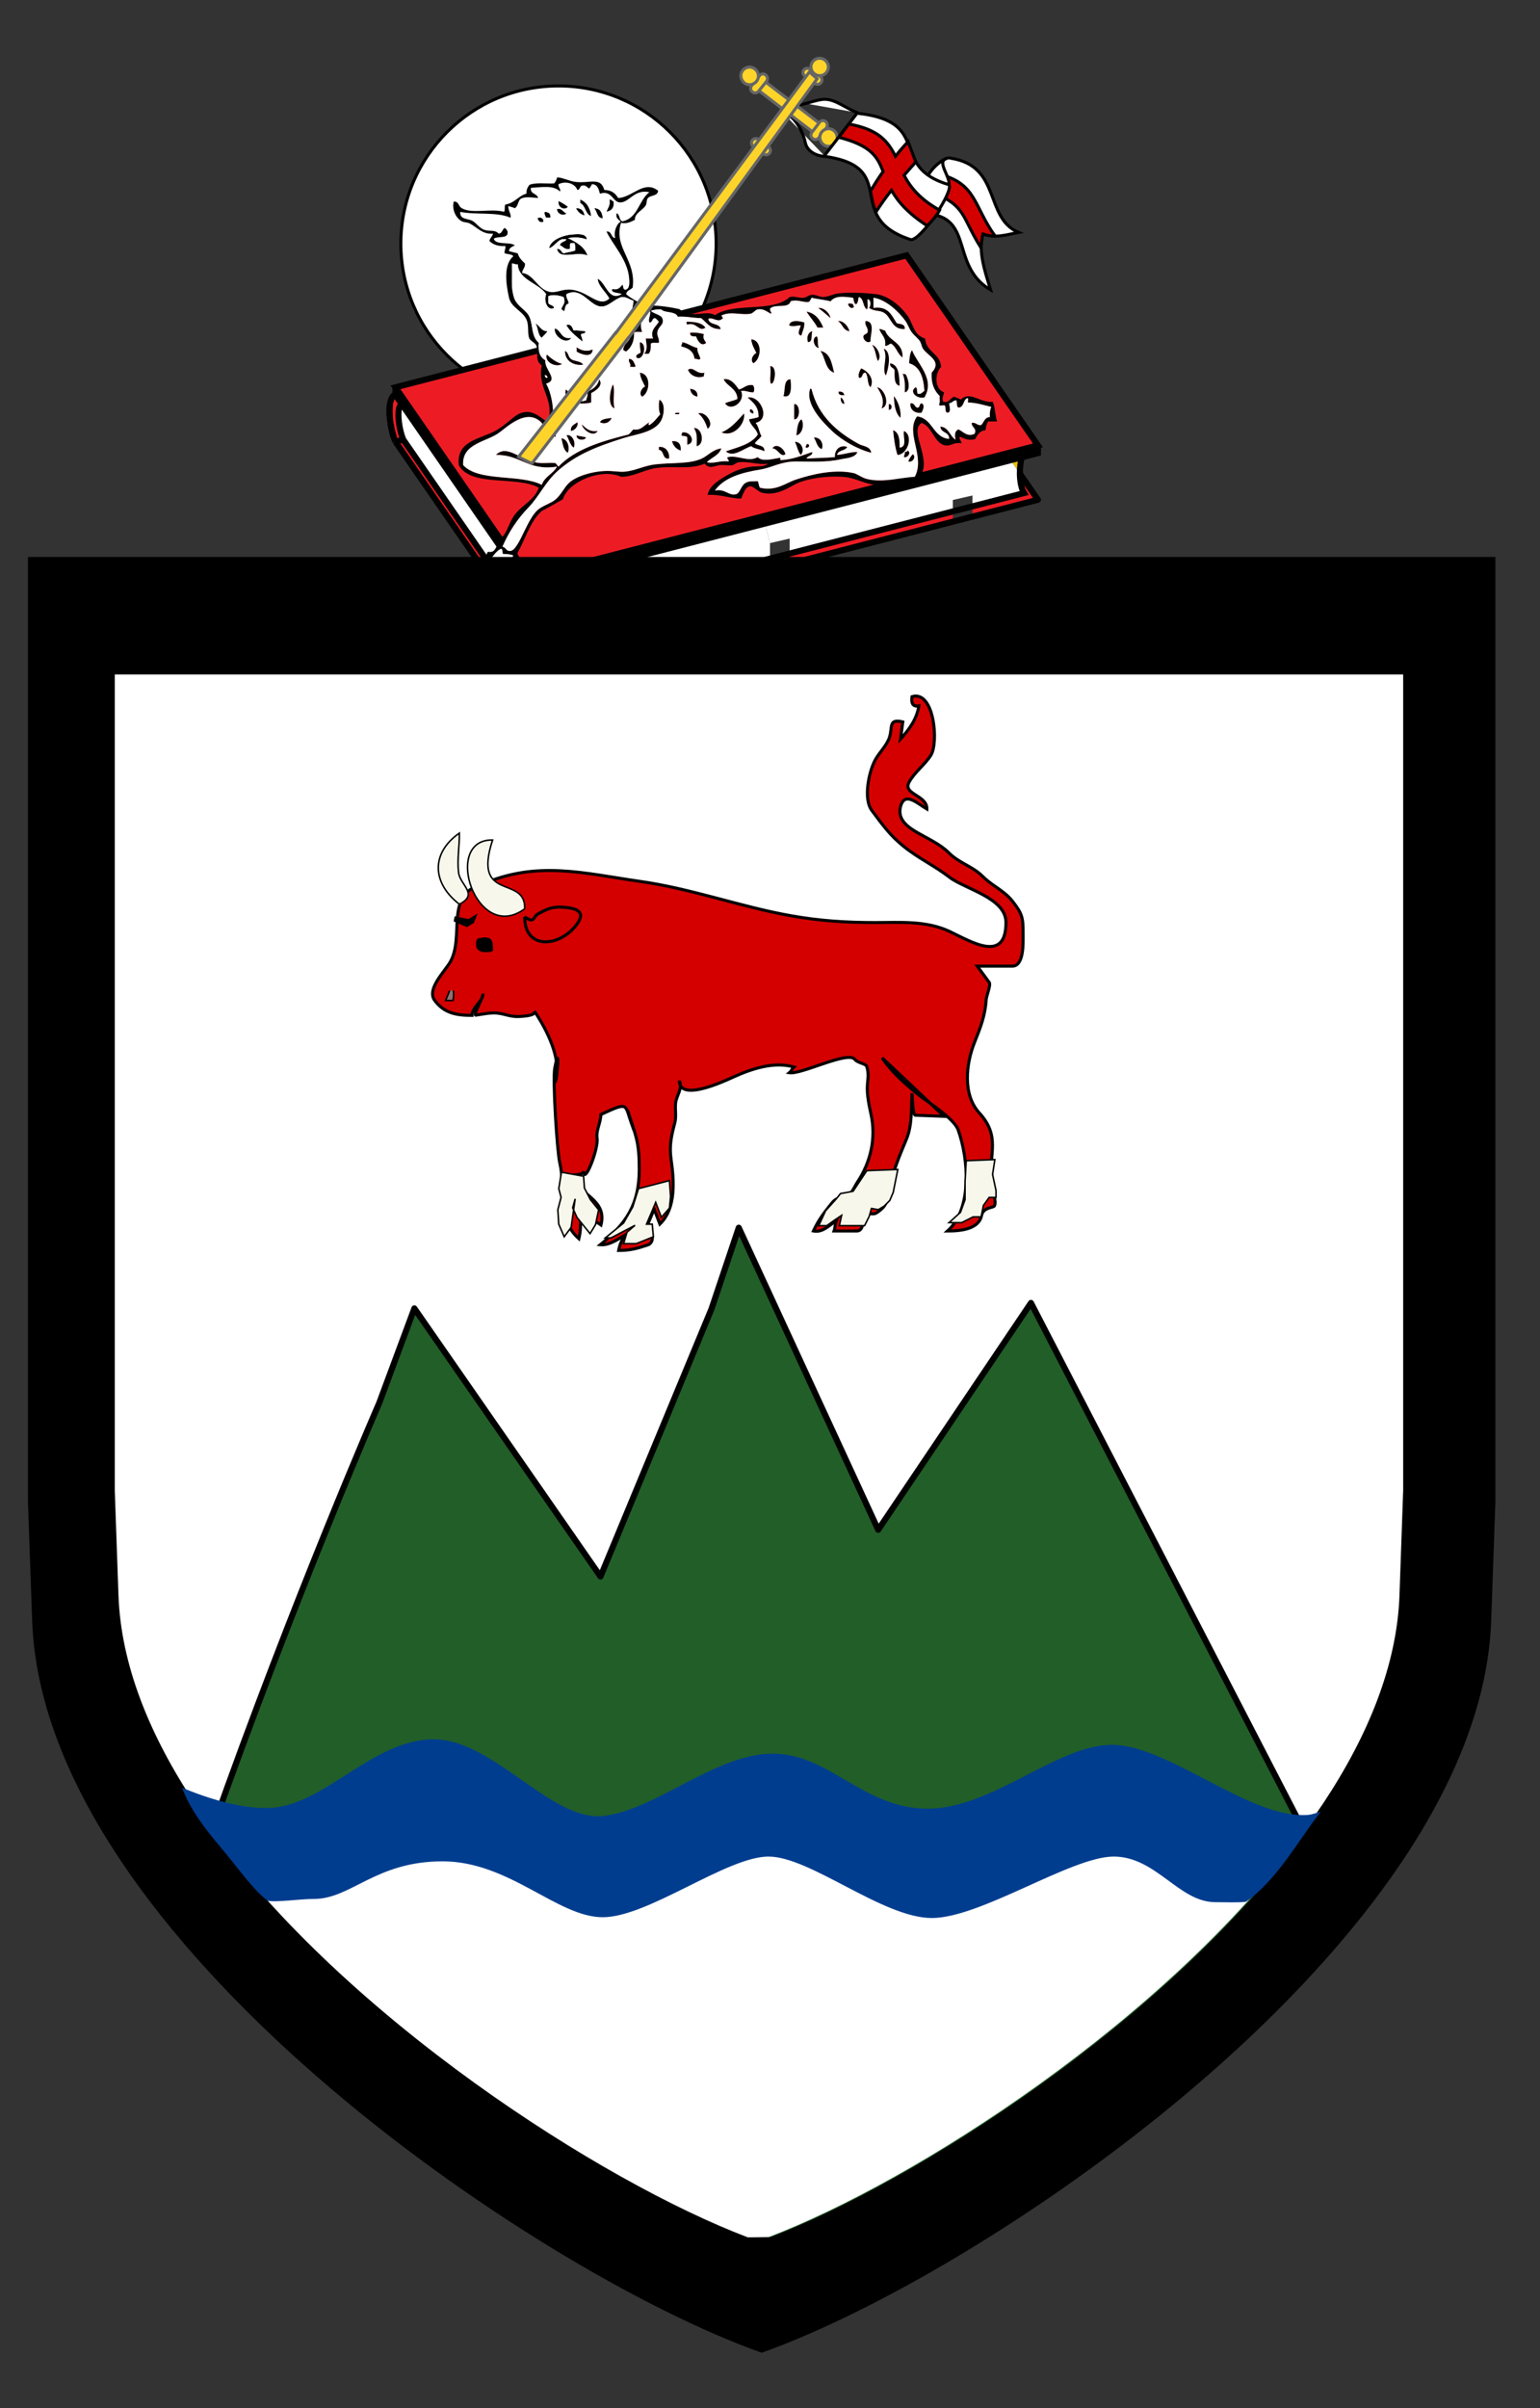 <?xml version="1.0" encoding="utf-8"?>
<!-- Generator: Adobe Illustrator 14.0.0, SVG Export Plug-In  -->
<!DOCTYPE svg PUBLIC "-//W3C//DTD SVG 1.1//EN" "http://www.w3.org/Graphics/SVG/1.1/DTD/svg11.dtd">
<svg version="1.1"
	 xmlns="http://www.w3.org/2000/svg" xmlns:xlink="http://www.w3.org/1999/xlink" xmlns:a="http://ns.adobe.com/AdobeSVGViewerExtensions/3.0/"
	 x="0px" y="0px" width="254px" height="397px" viewBox="-4.612 -9.349 254 397" enable-background="new -4.612 -9.349 254 397"
	 xml:space="preserve">
<rect x="-4.612" y="-9.349" width="254" height="397" fill="#333333" stroke="none"/>
<defs>
</defs>
<circle fill="#FFFFFF" stroke="#000000" stroke-width="0.5" cx="87.503" cy="30.818" r="26"/>
<path d="M166.576,64.065l-0.001,1.288l-2.671,0.688c0.144-0.56,0.335-1.047,0.567-1.432L166.576,64.065z"/>
<path fill="#ED1C24" d="M163.599,68.729l2.977,4.304l-10.793,2.784l0.001-1.696l8.505-2.192
	C163.84,71.202,163.615,69.994,163.599,68.729z"/>
<path d="M161.312,65.425l3.159-0.815c-0.232,0.384-0.424,0.872-0.567,1.432l-1.833,0.472L161.312,65.425z"/>
<path fill="#EAC102" d="M162.071,66.514l1.833-0.472c-0.209,0.816-0.313,1.769-0.305,2.688L162.071,66.514z"/>
<path d="M162.071,66.514l-40.512,10.448L90.975,84.85l-8.296,2.144c0.2-0.672,0.472-1.2,0.792-1.48v-0.008l77.841-20.081
	L162.071,66.514z"/>
<path fill="#E6E6E6" d="M153.174,44.69l-0.695-1.017C152.792,43.914,153.046,44.282,153.174,44.69z"/>
<polygon fill="#ED1C24" points="152.543,74.962 152.543,76.65 125.631,83.594 125.631,81.897 "/>
<path fill="#FFFFFF" d="M125.631,79.434l-3.24,0.745l-0.832-3.216l40.512-10.448l1.528,2.216c0.016,1.265,0.241,2.473,0.689,3.2
	l-8.505,2.192V72.33l-3.241,0.744v1.888l-26.912,6.936L125.631,79.434z"/>
<polygon fill="#ED1C24" points="122.391,82.738 122.39,84.426 94.591,91.602 94.591,89.906 "/>
<polygon fill="#FFFFFF" points="90.975,84.85 121.559,76.962 122.391,80.178 122.391,82.738 94.591,89.906 94.591,85.482 
	91.351,86.306 "/>
<path fill="#FFFFFF" d="M91.351,86.306v4.44l-8.784,2.264c-0.48-1.873-0.384-4.376,0.112-6.016l8.296-2.144L91.351,86.306z"/>
<path d="M82.263,85.818l1.208-0.312v0.008c-0.319,0.28-0.591,0.808-0.792,1.48l-0.416,0.104V85.818z"/>
<polygon points="82.263,87.098 61.719,57.37 62.647,57.434 82.263,85.818 "/>
<line fill="#ED1C24" x1="60.615" y1="54.498" x2="73.511" y2="51.17"/>
<polygon points="62.647,57.434 61.719,57.37 60.615,55.778 61.407,55.642 "/>
<path fill="#FFFFFF" d="M61.903,63.122C61,60.954,60.767,57.29,61.719,57.37l20.544,29.729l0.416-0.104
	c-0.496,1.64-0.592,4.144-0.112,6.016L61.903,63.122z"/>
<polygon fill="#ED1C24" points="82.263,94.778 60.615,63.458 61.903,63.122 82.567,93.01 91.351,90.746 91.351,92.434 "/>
<path fill="#ED1C24" d="M59.735,59.994c-0.12-1.032-0.136-2.041-0.008-2.816c0.08-0.504,0.24-0.92,0.449-1.168
	c0.111-0.128,0.256-0.208,0.416-0.232c0.008,0,0.016,0,0.024,0l1.104,1.591c-0.952-0.08-0.719,3.584,0.184,5.752l-1.288,0.336
	c-0.104-0.224-0.208-0.504-0.312-0.816c-0.192-0.624-0.368-1.384-0.496-2.16C59.783,60.313,59.759,60.153,59.735,59.994z"/>
<polygon points="61.407,55.642 60.615,55.778 60.615,54.498 "/>
<path d="M60.591,55.778c-0.16,0.024-0.304,0.104-0.416,0.232C60.295,55.866,60.431,55.778,60.591,55.778z"/>
<path fill="#ED1C24" d="M59.807,60.482c0.128,0.775,0.304,1.536,0.496,2.16C60.087,61.994,59.911,61.242,59.807,60.482z"/>
<path d="M59.727,57.178c-0.127,0.775-0.112,1.784,0.008,2.816c-0.088-0.688-0.128-1.369-0.104-1.976
	C59.639,57.722,59.671,57.442,59.727,57.178z"/>
<polyline fill="none" stroke="#000000" stroke-linejoin="round" points="60.615,63.458 82.263,94.778 91.351,92.434 94.591,91.602 
	122.39,84.426 125.631,83.594 152.543,76.65 155.782,75.817 166.576,73.034 163.599,68.729 "/>
<path fill="none" stroke="#000000" stroke-linejoin="round" d="M59.807,60.482c0.104,0.76,0.28,1.512,0.496,2.16"/>
<path fill="none" stroke="#000000" stroke-linejoin="round" d="M59.727,57.178c-0.127,0.775-0.112,1.784,0.008,2.816"/>
<path fill="none" stroke="#000000" stroke-linejoin="round" d="M60.591,55.778c-0.16,0.024-0.304,0.104-0.416,0.232"/>
<path fill="none" stroke="#000000" d="M61.719,57.37c-0.952-0.08-0.719,3.584,0.184,5.752L82.567,93.01l8.784-2.264l3.24-0.84
	l27.8-7.168l3.241-0.84l26.912-6.936l3.241-0.84l8.505-2.192c-0.448-0.728-0.674-1.936-0.689-3.2
	c-0.008-0.919,0.096-1.872,0.305-2.688"/>
<line fill="none" stroke="#000000" x1="60.615" y1="63.458" x2="61.903" y2="63.122"/>
<path fill="none" stroke="#000000" d="M60.615,55.778c-0.008,0-0.016,0-0.024,0c-0.16,0-0.296,0.088-0.416,0.232
	c-0.208,0.248-0.369,0.664-0.449,1.168c-0.056,0.264-0.088,0.543-0.096,0.84c-0.024,0.607,0.016,1.288,0.104,1.976
	c0.024,0.159,0.048,0.319,0.072,0.488c0.128,0.775,0.304,1.536,0.496,2.16c0.104,0.313,0.208,0.592,0.312,0.816"/>
<path fill="none" stroke="#000000" d="M82.567,93.01c-0.48-1.873-0.384-4.376,0.112-6.016"/>
<polyline fill="none" stroke="#000000" points="60.615,54.498 60.615,55.778 61.719,57.37 82.263,87.098 82.679,86.994 
	90.975,84.85 121.559,76.962 162.071,66.514 163.904,66.042 166.575,65.354 166.576,64.065 "/>
<polygon fill="#ED1C24" stroke="#000000" points="152.479,43.673 144.918,32.746 132.903,35.85 73.511,51.17 60.615,54.498 
	61.407,55.642 62.647,57.434 82.263,85.818 83.471,85.506 161.312,65.425 164.471,64.61 166.576,64.065 153.174,44.69 "/>
<line fill="none" stroke="#000000" x1="82.263" y1="85.818" x2="82.263" y2="87.098"/>
<path fill-rule="evenodd" clip-rule="evenodd" d="M91.1,23.535c1.076,0.444,1.641,1.399,1.799,2.76
	c-0.998-0.322-0.909-1.731-1.8-2.16C91.099,23.935,91.099,23.735,91.1,23.535z"/>
<path fill-rule="evenodd" clip-rule="evenodd" d="M95.898,23.535c0.366-0.005,0.467,0.253,0.72,0.36
	c0.101,1.061-0.406,1.512-1.199,1.679C95.604,24.92,96.089,24.566,95.898,23.535z"/>
<path fill-rule="evenodd" clip-rule="evenodd" d="M87.5,23.774c0.564,0.276,1.09,0.59,1.56,0.96
	C88.533,25.451,87.309,24.839,87.5,23.774z"/>
<path fill-rule="evenodd" clip-rule="evenodd" d="M90.379,24.975c0.931-0.052,1.285,0.474,1.44,1.199
	C91.105,26.009,90.682,25.552,90.379,24.975z"/>
<path fill-rule="evenodd" clip-rule="evenodd" d="M93.379,24.975c1.039,0,1.338,0.741,1.44,1.68
	C93.819,26.614,93.897,25.497,93.379,24.975z"/>
<path fill-rule="evenodd" clip-rule="evenodd" d="M87.26,25.095c0.899-0.139,0.97,0.549,1.56,0.72
	C88.317,26.423,87.185,25.837,87.26,25.095z"/>
<path fill-rule="evenodd" clip-rule="evenodd" d="M85.22,25.575c0.617,0.023,1.035,0.245,0.959,0.96c-0.24,0-0.479,0-0.72,0
	C85.324,26.271,85.151,26.044,85.22,25.575z"/>
<path fill-rule="evenodd" clip-rule="evenodd" d="M84.02,26.655c0.377-0.33,1.167-0.052,0.96,0.6
	C84.313,27.402,84.211,26.983,84.02,26.655z"/>
<path fill-rule="evenodd" clip-rule="evenodd" d="M92.179,30.134c-0.949-0.359-1.885-0.41-3.12-0.24
	c1.368,0.672,2.704,1.375,3.24,2.88c-1.766-0.781-4.633,0.821-5.039-1.08c0.69-0.092,0.655,0.543,1.079,0.72
	c0.602-0.198,1.356-0.244,1.92-0.48c0.023-0.464,0.005-0.885-0.12-1.201c-0.2,0-0.4,0-0.6,0c-0.297,0.104,0.035,0.835-0.24,0.961
	c-0.858,0.137-1.016-0.425-1.56-0.6c0.072-0.608,0.809-0.551,1.08-0.96c-1.367-0.406-1.801,1.158-2.879,1.439
	c0.234-1.337,2.241-2.176,3.959-2.28C90.608,29.251,92.137,29.072,92.179,30.134z"/>
<path fill-rule="evenodd" clip-rule="evenodd" d="M135.253,40.813c0.076-0.257,0.738-0.113,0.84,0
	c-0.014,0.216,0.147,0.253,0.121,0.48C135.747,41.672,135.374,41.155,135.253,40.813z"/>
<path fill-rule="evenodd" clip-rule="evenodd" d="M130.334,41.413c0.861-0.1,1.843,0.715,2.04,1.68
	C131.697,42.529,131.06,41.926,130.334,41.413z"/>
<path fill-rule="evenodd" clip-rule="evenodd" d="M128.415,42.013c1.514,0.286,2.233,1.366,2.759,2.64c-0.319,0-0.64,0-0.959,0
	C129.715,43.672,128.96,42.947,128.415,42.013z"/>
<path fill-rule="evenodd" clip-rule="evenodd" d="M133.574,43.572c0.838-0.116,1.703,0.776,1.92,1.68
	C134.406,45.141,134.352,43.994,133.574,43.572z"/>
<path fill-rule="evenodd" clip-rule="evenodd" d="M128.054,43.812c0.049,0.928-0.328,1.432-0.479,2.16
	c-0.896-0.114-0.225-1.173-0.121-1.68c-0.643,0.015-1.345,0.274-1.92,0C125.699,43.295,127.271,43.554,128.054,43.812z"/>
<path fill-rule="evenodd" clip-rule="evenodd" d="M138.134,43.573c1.751,0.017,0.729,2.449,0.839,3.359
	c-0.55,0.386-1.143-0.214-1.2-0.72c-0.012-0.533,0.624-0.417,0.721-0.84C138.605,44.54,137.976,44.45,138.134,43.573z"/>
<path fill-rule="evenodd" clip-rule="evenodd" d="M108.617,43.692c1.376-0.017,2.559,0.161,3.12,0.959
	c-1.066,0.847-1.45-1.016-3-0.48C108.644,44.065,108.608,43.901,108.617,43.692z"/>
<path fill-rule="evenodd" clip-rule="evenodd" d="M83.66,43.932c0.751,0.369,0.937,1.303,2.04,1.32
	c-0.257,0.423-0.659,0.701-0.96,1.08C84.02,45.892,84.188,44.564,83.66,43.932z"/>
<path fill-rule="evenodd" clip-rule="evenodd" d="M88.82,44.292c0.003-0.117,0.146-0.093,0.24-0.121
	c0.661-0.021,0.709,0.571,0.959,0.96c0.753-0.073,1.27,0.091,1.92,0.12c0.041,0.441-0.437,0.363-0.72,0.48
	c0,0.48,0.24,0.72,0.24,1.2C90.495,46.136,89.457,45.415,88.82,44.292z"/>
<path fill-rule="evenodd" clip-rule="evenodd" d="M86.9,44.772c1.121,0.319,0.973,1.907,2.76,1.56
	C88.642,47.632,86.604,45.907,86.9,44.772z"/>
<path fill-rule="evenodd" clip-rule="evenodd" d="M140.413,44.892c0.432-0.032,0.578,0.222,0.96,0.241
	c0.627,1.812,3.011,1.868,2.88,4.439c-0.864-0.536-1.017-1.783-1.92-2.279c-0.337,0.102-0.492,0.388-0.959,0.36
	C141.57,46.216,140.7,45.845,140.413,44.892z"/>
<path fill-rule="evenodd" clip-rule="evenodd" d="M129.375,45.252c-0.235,0.606,0.117,1.796-0.721,1.799
	C128.351,46.297,128.679,45.381,129.375,45.252z"/>
<path fill-rule="evenodd" clip-rule="evenodd" d="M109.217,45.492c0.91-0.069,1.624,0.056,2.28,0.24c-0.261,0.649,0.1,1,0.36,1.44
	c-0.842,0.754-1.447-0.463-1.68-1.08C109.612,46.138,109.147,46.082,109.217,45.492z"/>
<path fill-rule="evenodd" clip-rule="evenodd" d="M130.094,46.092c0.374,0.465,0.014,1.259,0.36,1.919
	C129.688,48.007,129.173,46.345,130.094,46.092z"/>
<path fill-rule="evenodd" clip-rule="evenodd" d="M119.296,46.572c1.905,0.219,1.674,3.273,0.36,3.959
	c-0.634-0.496-0.011-1.538,0.48-1.68C119.82,48.127,119.373,47.535,119.296,46.572z"/>
<path fill-rule="evenodd" clip-rule="evenodd" d="M100.938,47.052c1.39,0.326,0.47,3.313-0.601,2.52
	c-0.099-0.619,0.512-0.528,0.721-0.839C101.007,48.183,100.875,47.714,100.938,47.052z"/>
<path fill-rule="evenodd" clip-rule="evenodd" d="M107.897,47.052c0.985,0.175,1.561,0.759,2.52,0.96
	c-0.055,0.814,0.39,1.13,0.48,1.8c-0.293,0.295-0.521-0.089-0.96,0c-0.141-1.258-1.031-1.768-2.16-2.04
	C107.69,47.405,107.984,47.419,107.897,47.052z"/>
<path fill-rule="evenodd" clip-rule="evenodd" d="M139.213,47.532c0.669,0.008,1.781,1.855,0.96,2.64
	C139.812,49.333,139.783,48.161,139.213,47.532z"/>
<path fill-rule="evenodd" clip-rule="evenodd" d="M90.5,47.892c0.649,0.511,1.668,0.807,2.64,0.36
	c-0.052,1.484-1.941,0.819-2.64,0.36C90.5,48.372,90.5,48.132,90.5,47.892z"/>
<path fill-rule="evenodd" clip-rule="evenodd" d="M141.133,48.132c1.41,0.461,0.796,3.383,0.359,4.439
	C140.745,51.418,141.921,49.658,141.133,48.132z"/>
<path fill-rule="evenodd" clip-rule="evenodd" d="M145.812,48.372c0.862,2.232,3.881,4.775,2.041,7.799
	c-1.317,0.297-2.57-1-1.44-1.68c0.372,0.107,0.12,0.839,0.361,1.08c0.607,0.088,0.742-0.297,1.08-0.48
	c-0.15-2.21-0.707-4.013-2.52-4.559C145.382,49.702,145.442,48.882,145.812,48.372z"/>
<path fill-rule="evenodd" clip-rule="evenodd" d="M88.58,48.492c0.623,0.282,0.464,0.932,0.96,1.32c0.587,0.46,1.6,0.275,2.04,0.959
	C90.09,50.979,88.536,50.216,88.58,48.492z"/>
<path fill-rule="evenodd" clip-rule="evenodd" d="M130.694,48.492c1.648,0.312,1.874,2.046,2.28,3.599
	C131.472,51.634,131.544,49.601,130.694,48.492z"/>
<path fill-rule="evenodd" clip-rule="evenodd" d="M85.58,49.092c0.713,0.646,1.469,1.251,2.52,1.56
	C87.065,51.323,85.112,50.317,85.58,49.092z"/>
<path fill-rule="evenodd" clip-rule="evenodd" d="M99.138,49.812c0.742,0.018,0.828,0.692,1.08,1.2
	c-0.089,0.271-0.673,0.047-0.96,0.12C99.614,50.688,98.97,50.442,99.138,49.812z"/>
<path fill-rule="evenodd" clip-rule="evenodd" d="M142.213,50.531c1.484,0.277,1.479,2.04,1.559,3.72
	c-0.928-0.19-0.839-1.399-0.839-2.52C142.825,51.2,142.078,51.307,142.213,50.531z"/>
<path fill-rule="evenodd" clip-rule="evenodd" d="M122.416,51.012c1.25-0.098,0.783,3.109,0.12,2.88
	C122.238,53.345,122.621,52.136,122.416,51.012z"/>
<path fill-rule="evenodd" clip-rule="evenodd" d="M111.617,52.091c-0.1,0.14-0.158,0.322-0.12,0.601
	c-1.239,0.431-2.312-0.214-2.64-1.08C109.763,50.979,110.255,52.425,111.617,52.091z"/>
<path fill-rule="evenodd" clip-rule="evenodd" d="M137.414,51.372c1.057,0.412,2.29,1.693,1.56,3.119
	c-0.595-0.484-0.329-1.83-0.84-2.4c-0.675-0.036-0.331,0.95-1.08,0.84C136.872,52.345,137.166,51.85,137.414,51.372z"/>
<path fill-rule="evenodd" clip-rule="evenodd" d="M100.938,52.091c1.904,0.22,1.674,3.274,0.36,3.959
	c-0.634-0.495-0.011-1.538,0.479-1.679C101.463,53.646,101.015,53.055,100.938,52.091z"/>
<path fill-rule="evenodd" clip-rule="evenodd" d="M144.253,52.211c0.106,0.094,0.27,0.13,0.479,0.12c0.422,0.466,1.017,2.833-0.12,3
	C144.668,54.266,144.67,53.236,144.253,52.211z"/>
<path fill-rule="evenodd" clip-rule="evenodd" d="M92.66,52.331c0.838,0.868-0.707,1.874-1.68,1.32
	C91.611,53.282,92.401,53.073,92.66,52.331z"/>
<path fill-rule="evenodd" clip-rule="evenodd" fill="#FFFFFF" d="M85.22,52.451c0.305,0.015,0.465,0.175,0.48,0.48
	C85.298,53.014,85.261,52.729,85.22,52.451z"/>
<path fill-rule="evenodd" clip-rule="evenodd" d="M114.736,53.171c1.16-0.239,1.973,0.906,2.52,1.679
	c0.836-0.164,1.149-0.851,2.28-0.719c0.267,0.164,0.353,0.906,0.12,1.199c-0.789,0.03-1.193-0.326-2.04-0.24
	c0.81,1.789-1.706,3.535-2.64,2.04c0.617-0.304,1.441-0.399,2.04-0.72C116.933,54.654,115.342,54.406,114.736,53.171z"/>
<path fill-rule="evenodd" clip-rule="evenodd" d="M94.219,53.171c0.767,1.052-0.608,1.917-1.319,2.28c0,0.52,0,1.04,0,1.56
	c-2.196,0.503-4.61-0.093-4.199-2.16c1.03,0.666,1.338,2.501,3.359,1.799c0.103-0.457,0.325-0.794,0.24-1.44
	C93.207,54.798,93.985,54.257,94.219,53.171z"/>
<path fill-rule="evenodd" clip-rule="evenodd" d="M125.775,53.171c0.122,1.172,0.266,3.25-1.2,2.759
	C124.953,55.453,124.491,53.138,125.775,53.171z"/>
<path fill-rule="evenodd" clip-rule="evenodd" d="M96.499,54.011c0.386,1.082-0.104,2.493,0.24,3.959
	C95.541,57.534,96.005,54.858,96.499,54.011z"/>
<path fill-rule="evenodd" clip-rule="evenodd" d="M140.053,54.491c1.227,0.144,2.311,3.081,0.72,3.48
	C141.389,56.61,140.615,55.38,140.053,54.491z"/>
<path fill-rule="evenodd" clip-rule="evenodd" d="M109.217,54.731c0.736,0.104,1.279,0.401,1.201,1.319
	C109.729,55.899,109.298,55.49,109.217,54.731z"/>
<path fill-rule="evenodd" clip-rule="evenodd" d="M129.015,54.731c0.139-0.02,0.213,0.025,0.24,0.119
	c1.104,4.409,4.272,7.073,7.799,9c0.737,0.403,1.852,0.331,2.04,1.44c-2.249-0.561-4.818-2.022-6.479-3.6
	C131.066,60.218,128.144,57.278,129.015,54.731z"/>
<path fill-rule="evenodd" clip-rule="evenodd" d="M133.695,55.21c0.588-0.069,0.883,0.156,0.959,0.6
	C134.124,55.821,133.634,55.791,133.695,55.21z"/>
<path fill-rule="evenodd" clip-rule="evenodd" d="M142.813,55.931c0.671,0.817,1.265,2.322,1.081,3.6
	C143.08,58.784,142.864,57.44,142.813,55.931z"/>
<path fill-rule="evenodd" clip-rule="evenodd" d="M118.696,56.171c2.131-0.38,3.89,3.59,1.319,4.199
	c0.51,0.53,0.574,1.506,0.96,2.16c-0.288,0.471-0.792,0.728-1.08,1.2c0.486,0.474,1.678,0.242,1.56,1.32
	c-0.624-0.377-1.629-0.371-2.16-0.84c-1.259,0.352-2.953,1.966-4.199,0.84c2.002-0.677,4.196-1.163,5.279-2.76
	c-0.261-1.059-1.227-1.414-1.44-2.52c0.542-0.097,1.076-0.205,1.56-0.36C120.553,57.673,119.562,56.984,118.696,56.171z"/>
<path fill-rule="evenodd" clip-rule="evenodd" d="M134.054,56.171c0.352,0.208,0.557,0.563,0.6,1.08
	C134.16,57.185,134.023,56.762,134.054,56.171z"/>
<path fill-rule="evenodd" clip-rule="evenodd" d="M145.572,57.13c0.681-0.081,0.627,0.574,1.08,0.72
	c0.527,0.047,0.313-0.646,0.72-0.72c0.653,0.226,0.225,1.191,0,1.56C146.129,58.878,145.378,57.987,145.572,57.13z"/>
<path fill-rule="evenodd" clip-rule="evenodd" d="M126.375,57.251c1.049-0.104,1.061,2.632,0,2.52
	C126.375,58.931,126.375,58.091,126.375,57.251z"/>
<path fill-rule="evenodd" clip-rule="evenodd" d="M141.973,57.25c0.631-0.062,0.631,1.021,0,0.959
	C141.973,57.891,141.973,57.571,141.973,57.25z"/>
<path fill-rule="evenodd" clip-rule="evenodd" d="M119.175,58.091c0.297,0.104,0.521,0.279,0.48,0.72
	C119.246,58.818,118.853,58.448,119.175,58.091z"/>
<path fill-rule="evenodd" clip-rule="evenodd" d="M107.417,58.69c0.113,0.434-0.473,0.167-0.72,0.24
	C106.711,58.624,107.099,58.692,107.417,58.69z"/>
<path fill-rule="evenodd" clip-rule="evenodd" d="M112.097,61.331c-0.345-1.016-0.773-1.946-1.56-2.52
	C111.7,58.329,113.338,60.564,112.097,61.331z"/>
<path fill-rule="evenodd" clip-rule="evenodd" d="M118.096,58.81c0.33,1.536-1.62,4.005-3.719,3.12
	C115.995,61.269,117.005,59.999,118.096,58.81z"/>
<path fill-rule="evenodd" clip-rule="evenodd" d="M96.259,59.53c-0.253,0.753-1.14,1.148-1.92,0.72
	C94.622,59.653,95.53,59.682,96.259,59.53z"/>
<path fill-rule="evenodd" clip-rule="evenodd" d="M127.575,59.77c0.556,0.845,0.106,2.522-0.839,2.64
	C126.868,61.383,126.899,60.254,127.575,59.77z"/>
<path fill-rule="evenodd" clip-rule="evenodd" d="M90.619,60.25c0.217,0.58-0.379,1.379-1.08,1.44
	C89.466,60.776,90.153,60.624,90.619,60.25z"/>
<path fill-rule="evenodd" clip-rule="evenodd" d="M91.339,60.61c0.66,0.58,1.196,1.284,2.64,1.08
	C93.283,62.842,91.503,61.525,91.339,60.61z"/>
<path fill-rule="evenodd" clip-rule="evenodd" d="M109.817,61.21c1.428-0.129,1.893,2.714,0.479,3
	C110.294,63.088,110.46,62.083,109.817,61.21z"/>
<path fill-rule="evenodd" clip-rule="evenodd" d="M142.693,61.57c0.977,0.342,1.108,1.532,1.08,2.88
	c1.341-0.168,0.473-1.853,0.721-2.76c1.633,0.822,0.581,3.915-1.08,3.959C143.026,64.509,142.778,62.616,142.693,61.57z"/>
<path fill-rule="evenodd" clip-rule="evenodd" d="M107.897,61.93c1.424-0.24,2.364,1.711,0.84,2.04c0-0.4,0-0.8,0-1.2
	c-0.101-0.34-0.738-0.143-0.96-0.36C107.762,62.194,107.924,62.157,107.897,61.93z"/>
<path fill-rule="evenodd" clip-rule="evenodd" d="M88.82,62.41c0.826-0.266,1.628,1.037,1.2,2.04
	C89.379,64.01,89.247,63.063,88.82,62.41z"/>
<path fill-rule="evenodd" clip-rule="evenodd" d="M90.5,62.41c0.464,0.175,1.098,0.183,1.56,0.36
	C91.816,63.354,90.373,63.243,90.5,62.41z"/>
<path fill-rule="evenodd" clip-rule="evenodd" d="M129.615,62.77c1.077-0.061,1.672,0.945,1.319,1.92
	C130.123,64.421,130.057,63.407,129.615,62.77z"/>
<path fill-rule="evenodd" clip-rule="evenodd" d="M87.98,62.89c0.965,0.13,1.435,1.344,1.08,2.4
	C88.287,64.903,88.215,63.813,87.98,62.89z"/>
<path fill-rule="evenodd" clip-rule="evenodd" d="M106.217,63.37c1.078-0.078,1.534,0.465,1.44,1.56
	C106.895,64.692,106.446,64.142,106.217,63.37z"/>
<path fill-rule="evenodd" clip-rule="evenodd" d="M126.496,63.49c1.093-0.037,1.709,1.435,0.959,2.16
	C126.982,65.083,126.85,64.175,126.496,63.49z"/>
<path fill-rule="evenodd" clip-rule="evenodd" d="M128.415,63.85c0.688-0.066,0.486,0.727-0.12,0.6
	C128.196,64.11,128.464,64.139,128.415,63.85z"/>
<path fill-rule="evenodd" clip-rule="evenodd" d="M124.935,65.53c-0.811,0.625-1.221-0.944-2.16-0.96
	C123.399,63.54,124.771,64.649,124.935,65.53z"/>
<path fill-rule="evenodd" clip-rule="evenodd" d="M104.058,64.33c1.28-0.147,1.809,1.052,1.679,1.919
	c-1.196,0.157-0.736-1.342-1.679-1.439C104.058,64.65,104.058,64.49,104.058,64.33z"/>
<path fill-rule="evenodd" clip-rule="evenodd" d="M145.093,64.929c0.629,0.29,0.015,1.251-0.599,1.08
	c-0.06-0.378,0.215-0.423,0.119-0.839C144.835,65.153,145.014,65.091,145.093,64.929z"/>
<path fill-rule="evenodd" clip-rule="evenodd" d="M145.933,65.529c0.61,0.341,0.033,1.437-0.72,1.2
	C145.335,66.213,145.639,65.876,145.933,65.529z"/>
<path fill-rule="evenodd" clip-rule="evenodd" fill="#FFFFFF" d="M78.381,81.968c0.634,0.006,1.226,0.054,1.68,0.24
	c-0.567,1.717-3.768,1.828-5.399,2.879c1.085-1.313,1.803-2.996,3.239-3.959C78.454,81.015,78.131,81.777,78.381,81.968z"/>
<path fill-rule="evenodd" clip-rule="evenodd" fill="#FFFFFF" d="M96.859,29.894c-0.771-0.069-0.502-1.178-1.439-1.08
	c0.914,2.021,3.43,4.579,3.719,7.56c0.063,0.638,0.215,1.887-0.6,2.04c-0.423-0.017-0.342-0.539-0.48-0.839
	c-0.385,0.414-0.646,0.953-1.68,0.72c-0.336,0.694,1.093,0.559,1.56,0.84c-2.196,1.283-2.591-1.832-3.959-2.521
	c0.068,1.173,1.358,2.162,1.919,3.24c-1.89,1.79-3.816-1.808-7.199-1.44c-0.885,0.096-1.783,0.537-2.64,0.359
	c-2.02-0.416-2.658-2.949-4.56-3.119c0.044-0.636,0.516-0.844,0.479-1.56c-0.487-0.472-0.996-0.923-1.199-1.68
	c-0.485-0.115-0.956-0.245-1.44-0.36c0.018-0.621,0.563-0.717,0.959-0.96c-0.869-0.65-3.078,0.04-3.479-1.08
	c0.567-0.473,2.07-0.009,2.28-0.84c0.076-0.556-0.217-0.742-0.48-0.959c-0.384,0.255-0.404,0.876-0.96,0.959
	c-0.684-0.694-1.391-0.347-2.28-0.6c-0.939-0.267-1.423-1.201-2.16-1.56c-0.715-0.348-2.043-0.17-1.92-1.439
	c2.589,0.533,5.973-0.047,8.279,0.959c0.202-0.485-0.407-1.19-0.36-1.919c0.358,0.122,0.767,0.192,1.08,0.36
	c0.488-0.272,0.509-1.012,0.839-1.44c0.626-0.578,2.019-0.316,3-0.241c-0.158-0.801-1.321-0.598-1.2-1.679
	c1.869-0.12,3.78-0.461,4.799,0.6c0.242-0.331-0.315-0.662-0.24-1.201c1.279-0.614,2.77-0.07,3.12,0.961
	c0.449-0.032,0.365-0.596,0.72-0.721c0.71-0.15,0.857,0.262,1.2,0.48c0.208-0.192,0.352-0.449,0.48-0.72
	c0.943,0.017,1.102,0.818,1.32,1.56c1.961-0.621,2.085,1.342,3.24,1.439c1.561,0.132,2.385-2.244,4.918-1.68
	c-1.764,1.316-1.875,4.284-4.439,4.799c-0.613-0.146-0.385-1.134-0.959-1.32c-0.292,1.033,0.809,1.185,0.6,1.44
	C97.468,27.243,96.491,28.491,96.859,29.894z M91.099,24.135c0.891,0.429,0.802,1.838,1.8,2.16c-0.159-1.361-0.724-2.316-1.799-2.76
	C91.099,23.735,91.099,23.935,91.099,24.135z M95.419,25.574c0.793-0.167,1.3-0.619,1.199-1.679c-0.253-0.107-0.354-0.365-0.72-0.36
	C96.089,24.566,95.604,24.92,95.419,25.574z M89.06,24.735c-0.47-0.371-0.996-0.684-1.56-0.96
	C87.309,24.839,88.533,25.451,89.06,24.735z M91.82,26.174c-0.156-0.725-0.509-1.251-1.44-1.199
	C90.682,25.552,91.105,26.009,91.82,26.174z M94.819,26.655c-0.102-0.938-0.401-1.679-1.44-1.68
	C93.897,25.497,93.819,26.614,94.819,26.655z M88.82,25.815c-0.59-0.171-0.661-0.859-1.56-0.72
	C87.185,25.837,88.317,26.423,88.82,25.815z M85.46,26.535c0.24,0,0.48,0,0.72,0c0.075-0.715-0.343-0.937-0.959-0.96
	C85.151,26.044,85.324,26.271,85.46,26.535z M84.98,27.254c0.207-0.652-0.583-0.929-0.96-0.6
	C84.211,26.983,84.313,27.402,84.98,27.254z M89.9,29.294c-1.719,0.104-3.725,0.942-3.959,2.28c1.079-0.282,1.512-1.845,2.879-1.439
	c-0.271,0.409-1.008,0.352-1.08,0.96c0.544,0.175,0.702,0.737,1.56,0.6c0.275-0.125-0.057-0.857,0.24-0.961c0.2,0,0.4,0,0.6,0
	c0.125,0.316,0.143,0.736,0.12,1.201c-0.564,0.236-1.318,0.282-1.92,0.48c-0.424-0.176-0.389-0.812-1.079-0.72
	c0.406,1.9,3.273,0.299,5.039,1.08c-0.536-1.504-1.872-2.208-3.24-2.88c1.234-0.17,2.17-0.119,3.12,0.24
	C92.137,29.072,90.608,29.251,89.9,29.294z"/>
<path fill-rule="evenodd" clip-rule="evenodd" d="M97.339,23.295c2.329-0.073,4.272-3.039,6.599-1.2
	c-0.091,0.931-1.209,0.679-1.68,1.199c-0.297,0.329-0.153,0.863-0.36,1.2c-0.524,0.857-1.836,1.266-1.799,2.4
	c-0.612,0.328-1.461,0.716-2.28,0.479c-1.293,4.14,2.524,6.053,1.919,10.679c-0.328,0.391-0.983,0.456-1.08,1.08
	c0.81,0.79,2.007,1.192,2.88,1.919c2.335-0.175,4.67,0.289,6.119,0.6c-0.752-0.187,0.969,0.633,1.44,0.72
	c1.373,0.25,3.235-0.45,4.199,0.24c3.208-2.196,9.468-0.358,12.359-3c0.797-0.196,1.483,0.217,2.28,0.121
	c0.49-0.06,0.846-0.436,1.319-0.48c0.664-0.062,1.327,0.347,1.8,0.359c0.87,0.025,1.768-0.502,2.64-0.6
	c1.927-0.215,4.432-0.072,6.119,0.12c2.167,0.247,4.199,2.061,5.279,3.6c0.909,1.292,1.02,3.214,2.88,3.72
	c0.148,2.291,2.483,2.396,2.639,4.679c-1.084,1.084-1.104,3.656,0.479,4.199c-0.075,0.524-0.425,1.003-0.12,1.561
	c1.081,0.2,1.103-0.658,1.8-0.841c0.33,0.191,0.781,0.259,1.082,0.48c1.55-1.518,3.19,0.582,5.278,0.36
	c0.413,0.907,0.371,2.27,0.721,3.239c-0.48,0-0.959,0-1.441,0c-0.319,0.32-0.378,0.902-0.479,1.439
	c-0.939,0.099-1.339,0.741-1.678,1.44c-0.925,0.37-1.886-0.063-2.521-0.36c-0.323,0.291,0.273,0.679,0.241,1.08
	c-1.254-0.227-1.648,0.441-2.52,0.36c-2.003-0.187-2.234-3.165-4.08-3.72c-2.129,1.516,1.844,5.898-0.24,8.879
	c-0.449,0.643-1.489,0.973-2.641,1.08c-1.439,0.134-3.442,0.298-4.678,0.24c-1.791-0.083-3.247-1.177-5.52-1.32
	c-2.514-0.157-5.585,0.259-7.439,1.08c-1.252,0.554-3.182,2.141-5.76,1.56c-0.609-0.137-1.484-1.104-1.92-1.081
	c-0.988,0.055-1.228,1.484-1.559,2.04c-2.156-0.062-3.404-0.751-5.52-0.6c0.276-1.482,1.764-2.387,3-3.12
	c1.239-0.735,2.761-1.415,4.439-1.56c1.013-0.087,1.819,0.078,2.52-0.48c-1.534,0.26-3.009-0.413-4.799-0.24
	c-0.407,0.039-0.694,0.395-1.08,0.479c-0.503,0.111-1.371-0.09-2.04,0c-1.12,0.152-1.725,0.707-2.52-0.24
	c-2.604,1.124-5.766,0.184-8.639,0.84c-1.662,0.38-3.433,1.373-5.159,1.32c-3.228-1.475-8.747,0.801-9.599,3.719
	c-1.16,0.64-2.29,1.31-3.479,1.92c-1.906,1.693-2.653,4.546-3.959,6.839c-0.147,0.547,0.329,0.471,0.24,0.96
	c-1.757,1.563-4.277,2.362-6.959,3c-0.093-1.593,1.183-2.801,1.799-4.079c1.237,0.278,1.323-0.824,1.8-1.68
	c0.257-0.462,0.78-0.896,1.08-1.44c0.513-0.931,0.893-2.139,1.56-2.999c1.308-1.688,3.256-2.425,3.96-4.44
	c-3.633-2.007-11.229-0.05-13.199-3.72c-0.442-3.965,3.314-4.215,6-5.639c1.743-0.925,2.947-2.408,4.079-2.88
	c2.006-0.836,3.372,0.687,4.56,1.439c1.315-3.724-1.736-5.458-0.96-9.358c-1.174-0.843-0.517-1.87-0.84-3.12
	c-0.162-0.624-0.946-0.792-1.2-1.32c-0.365-0.757-0.021-2.124-0.48-3.12c-0.668-1.451-2.513-1.967-2.879-3.6
	c-0.558-2.482-0.886-5.514,0.72-6.839c-0.278-0.362-0.959-0.321-1.44-0.48c-0.084-0.524,0.204-0.676,0.121-1.2
	c-1.231,0.071-2.068-0.252-2.64-0.84c0.104-0.496,0.496-0.704,0.6-1.2c-1.774,0.143-2.604-1.041-3.839-1.68
	c-0.405-0.209-0.962-0.162-1.319-0.359c-1.03-0.571-1.645-2.019-1.32-3.24c0.886-0.044,0.686,0.701,1.32,1.08
	c1.659,0.991,4.842,0.001,6.959,0.6c0.262-0.218,0.021-0.94,0.24-1.2c1.528-0.231,2.107-1.413,3.479-1.799
	c-0.044-0.685,0.219-1.062,0.48-1.44c1.01-0.43,2.71-0.169,4.08-0.24c0.229-0.251,0.387-0.573,0.48-0.96
	c0.714-0.12,1.948,0.592,3.12,0.72c2.326,0.254,4.065-0.873,4.679,1.32C96.253,21.981,96.905,22.528,97.339,23.295z M99.019,62.29
	c0.362-0.198,0.526-0.593,0.84-0.84c1.243,0.173,1.53-0.489,2.64-1.2c-0.036,0.073-0.298,0.461,0,0.48
	c0.746-0.454,1.244-1.156,1.8-1.8c-0.25-0.329-0.315-1.725-0.121-2.4c1.002,0.656,0.728,2.411,0.36,3.239
	c-0.96,2.166-4.2,2.433-6.36,3.12c-4.366,1.389-7.72,2.67-10.798,5.399c-2,1.772-3.074,4.202-4.8,5.999
	c-1.818,1.893-3.159,3.879-4.32,6.479c0.696,0.2,0.556,0.782,1.32,0.72c0.82-0.066,1.723-2.114,2.28-3.24
	c0.655-1.325,1.309-2.679,2.16-3.479c0.733-0.689,2.137-1.107,2.88-1.68c1.034-0.797,1.508-2.083,2.399-2.88
	c1.21-1.081,3.888-1.898,6.239-1.919c1.053-0.01,1.992,0.197,2.88,0.12c1.805-0.158,3.215-0.998,5.039-1.2
	c2.957-0.329,5.643-0.033,7.679-0.96c1.029-0.469,1.781-1.489,3.24-1.68c-0.399,1.161-1.619,1.501-2.4,2.28
	c1.16,0.311,2.166-0.333,3.6-0.12c0.093-0.307-0.469-0.552-0.12-0.72c1.689-0.376,3.32,0.905,4.919,0
	c0.712,0.83,2.508,0.278,3.6,0.12c0.288-0.047-0.066,0.547,0.36,0.36c1.948-0.092,3.786-0.934,5.04-1.319
	c0.023,0.704-0.779,0.581-0.96,1.079c1.542-0.098,3.168-0.11,4.68-0.239c-0.079-1.251,0.86-2.082,2.04-1.68
	c-0.324,0.677-1.512,0.489-1.681,1.32c1.125-0.076,2.488-0.551,3.36-0.48c-0.382,0.988-1.845,0.997-2.76,1.2
	c-2.424,0.539-4.755,0.355-7.439,0.36c-2.415,0.004-3.994,1.034-5.759,1.32c-3.275,0.53-6.064,1.369-7.559,3.479
	c1.711-0.373,2.292,0.914,3.479,0.6c0.715-0.188,0.786-1.467,1.68-1.919c0.59-0.298,0.999-0.17,1.919-0.24
	c0.169,0.312,0.167,0.794,0.36,1.08c2.603,0.646,4.248-0.774,5.879-1.32c2.53-0.846,6.417-1.806,9.599-1.08
	c0.563,0.128,1.315,0.75,2.159,0.96c2.588,0.641,5.329-0.19,7.92-0.36c1.742-3.504-1.655-7.179,0.359-9.959
	c2.65,0.351,2.553,3.447,5.28,3.72c0.061-1.221-1.391-0.93-1.439-2.041c1.426,0.133,1.533,1.586,2.519,2.16
	c-0.212-0.66-0.142-1.518,0.48-1.68c0.742,0.314,1.408,1.291,2.641,0.72c0.447-0.919-0.479-0.989-0.481-1.8
	c0.773-0.133,0.839,0.442,1.561,0.36c0.479-0.439,0.548-1.291,1.439-1.319c-0.038-0.678,0.031-1.249,0.241-1.68
	c-1.241-0.28-2.352-0.688-3.841-0.72c-0.069-0.211,0.146-0.705-0.12-0.72c-0.714,0.285-0.497,1.502-1.439,1.56
	c-0.388-0.133-0.205-0.836-0.359-1.2c-0.572-0.012-0.656,0.463-1.2,0.479c0.053,0.441,0.396,1.496-0.239,1.56
	c-0.529-0.031-0.232-0.888-0.481-1.2c-0.286-0.073-0.871,0.151-0.959-0.12c0.229-0.29,0.075-0.964,0.119-1.439
	c-0.869-0.85-1.43-2.008-1.319-3.84c1.803-1.924-0.651-2.758-1.44-3.959c-0.225-0.344-0.245-0.813-0.479-1.2
	c-0.299-0.493-0.898-0.899-1.32-1.44c-0.461-0.59-0.679-1.36-1.08-1.919c-1.104-1.542-3.196-3.534-5.279-3.84c0,0.56,0,1.12,0,1.681
	c2.469-0.35,3,1.24,3.84,2.519c0.593,0.168,1.421,0.1,1.32,0.96c-2.13,0.148-2.198-1.891-3.36-2.639
	c-0.817-0.527-1.517-0.165-2.52-0.84c0.311-0.434,0.35-1.3-0.24-1.439c-0.078,0.522,0.156,1.356-0.12,1.679
	c-0.71-0.409-0.461-1.779-1.32-2.04c-0.166,0.395-0.095,1.026-0.48,1.2c-0.385-0.135-0.34-0.7-0.48-1.08
	c-1.593-0.184-2.924-0.384-3.719,0.601c-0.968-0.272-2.135-0.345-3.12-0.6c-0.187,0.252-0.214,0.666-0.6,0.72
	c-0.983,0.013-1.923-0.488-2.88-0.12c-0.26,1.26-2.688,0.352-3.359,1.2c-0.106,0.357,0.374,0.73,0.12,0.84
	c-0.62-0.316-1.219-0.875-2.16-0.72c-0.404,0.066-0.74,0.631-1.2,0.72c-1.435,0.277-3.194-0.428-4.679,0.24
	c-0.364,0.036,0.422,0.504,0,0.6c-0.673,0.686-1.614-0.344-2.279,0c0.135,1.105,1.849,0.631,2.04,1.68
	c-1.76,0.08-2.276-1.083-3.239-1.799c-1.572-0.029-2.346-0.312-3.84-0.24c-0.358-0.962-2.117-0.523-2.759-1.2
	c-0.634,0.006-1.227,0.054-1.68,0.24c0.617,0.554,1.709,0.61,1.92,1.32c0.308,1.035-0.665,1.165-0.84,2.16
	c-0.123,0.7,0.37,1.01,0.24,1.8c-0.441,0.039-1.062-0.103-1.32,0.12c0.016,0.695-0.02,1.34-0.36,1.68c-0.24,0-0.48,0-0.72,0
	c0.576-0.748,0.357-1.406,0.24-2.52c0.4,0,0.8,0,1.2,0c-0.547-1.354,0.525-2.001,0.96-2.76c-0.171-0.229-0.371-0.429-0.601-0.6
	c-0.582-0.022-0.377,0.743-0.959,0.72c-0.225-0.631,0.156-1.038,0.12-1.8c-0.423-0.017-0.536-0.344-0.96-0.36
	c-0.072,1.552-0.95,2.067-0.359,3.719c-0.441,0.039-1.063-0.103-1.32,0.12c0.029,1.509-0.491,2.468-1.32,3.119
	c-0.159-0.12-0.446-0.113-0.48-0.36c0.128-0.952,0.929-1.23,1.2-2.04c-0.091-0.51-0.28-0.919-0.24-1.56c0.399,0,0.799,0,1.199,0
	c-0.547-1.354,0.524-2,0.96-2.76c-0.171-0.229-0.371-0.429-0.6-0.599c-0.583-0.022-0.377,0.742-0.96,0.72
	c-0.225-0.631,0.156-1.039,0.121-1.8c-0.668-0.171-1.06-0.62-1.92-0.6c-1.165,0.322-2.066,1.429-3.12,1.56
	c-2.087,0.26-3.334-3.377-5.999-2.04c-0.1,0.74,0.344,0.936,0.36,1.56c-0.587,0.094-0.57,0.79-0.72,1.32
	c-0.108-0.211-0.441-0.198-0.479-0.48c0.31-0.804,0.731-0.857,0.359-1.92c-0.731-0.241-1.845-0.488-2.519-0.119
	c0,0.36,0,0.719,0,1.08c0.174,0.426,0.88,0.32,0.96,0.84c-0.97,0.57-1.793-0.964-1.32-2.28c-1.277-1.854-4.558-2.306-4.679-4.919
	c-0.453,0.092-0.573-0.147-0.959-0.12c0.062,2.394-0.205,3.873,0.359,5.639c0.449,1.403,2.008,1.981,2.52,3.12
	c0.645,1.438,0.26,3.184,1.56,4.319c-0.2,1.521,0.245,2.395,1.08,2.88c-0.219,1.538,2.327,3.219,0.121,3.84
	c1.015,1.744,1.6,5.375,0.719,7.559c0.18,0.423,1.036,0.799,0.84,1.199c-1.642-0.159-1.607-1.725-2.52-2.519
	c-2.275-1.982-5.036,0.513-6.719,1.8c-2.067,1.58-6.261,1.787-5.999,5.399c2.603,2.796,9.374,1.424,12.958,3.24
	c0.477-1.364,1.879-1.8,2.52-3c-4.771,0.771-5.991-2.008-10.079-1.92c1.873-1.933,4.186,1.091,7.199,1.32
	c0.769,0.058,1.47-0.042,2.52,0c0.301,0.099,0.379,0.42,0.6,0.6C90.237,64.708,94.532,63.402,99.019,62.29z M97.699,27.254
	c0.209-0.255-0.892-0.407-0.6-1.44c0.574,0.186,0.346,1.174,0.959,1.32c2.564-0.516,2.676-3.483,4.439-4.799
	c-2.533-0.564-3.358,1.812-4.918,1.68c-1.155-0.098-1.279-2.061-3.24-1.439c-0.218-0.742-0.377-1.543-1.32-1.56
	c-0.128,0.271-0.272,0.527-0.48,0.72c-0.342-0.218-0.49-0.63-1.2-0.48c-0.355,0.125-0.271,0.689-0.72,0.721
	c-0.35-1.031-1.84-1.575-3.12-0.961c-0.075,0.539,0.482,0.87,0.24,1.201c-1.019-1.062-2.93-0.72-4.799-0.6
	c-0.121,1.081,1.042,0.878,1.2,1.679c-0.981-0.076-2.374-0.337-3,0.241c-0.331,0.428-0.352,1.168-0.839,1.44
	c-0.313-0.168-0.722-0.239-1.08-0.36c-0.047,0.729,0.562,1.435,0.36,1.919c-2.306-1.006-5.69-0.427-8.279-0.959
	c-0.123,1.269,1.205,1.092,1.92,1.439c0.737,0.358,1.22,1.293,2.16,1.56c0.889,0.253,1.596-0.094,2.28,0.6
	c0.556-0.083,0.576-0.704,0.96-0.959c0.263,0.217,0.556,0.404,0.48,0.959c-0.209,0.831-1.713,0.367-2.28,0.84
	c0.401,1.12,2.61,0.43,3.479,1.08c-0.396,0.243-0.941,0.339-0.959,0.96c0.484,0.115,0.955,0.245,1.44,0.36
	c0.203,0.757,0.712,1.208,1.199,1.68c0.037,0.716-0.436,0.924-0.479,1.56c1.901,0.17,2.54,2.703,4.56,3.119
	c0.857,0.177,1.754-0.264,2.64-0.359c3.382-0.368,5.309,3.229,7.199,1.44c-0.562-1.079-1.852-2.067-1.919-3.24
	c1.368,0.689,1.764,3.803,3.959,2.521c-0.467-0.281-1.896-0.146-1.56-0.84c1.033,0.233,1.294-0.306,1.68-0.72
	c0.139,0.301,0.057,0.822,0.48,0.839c0.814-0.153,0.662-1.402,0.6-2.04c-0.289-2.98-2.805-5.539-3.719-7.56
	c0.938-0.098,0.668,1.011,1.439,1.08C96.491,28.491,97.468,27.243,97.699,27.254z M85.7,52.931c-0.015-0.305-0.175-0.465-0.48-0.48
	C85.261,52.729,85.298,53.014,85.7,52.931z M77.901,81.127c-1.201,0.805-1.726,2.128-3.239,3.959
	c1.631-1.051,4.832-1.162,5.399-2.879c-0.454-0.187-1.045-1.035-1.68-1.041C78.131,80.978,78.454,81.015,77.901,81.127z"/>
<path fill-rule="evenodd" clip-rule="evenodd" fill="#FFFFFF" d="M87.5,67.569c-0.221-0.18-0.299-0.5-0.6-0.6
	c-1.05-0.042-1.75,0.058-2.52,0c-3.014-0.229-5.326-3.253-7.199-1.32c4.088-0.088,5.307,2.691,10.079,1.92
	c-0.641,1.199-2.043,1.636-2.52,3c-3.583-1.815-10.354-0.443-12.958-3.24c-0.263-3.612,3.931-3.819,5.999-5.399
	c1.684-1.287,4.444-3.782,6.719-1.8c0.913,0.794,0.878,2.36,2.52,2.519c0.196-0.4-0.661-0.776-0.84-1.199
	c0.88-2.184,0.295-5.814-0.719-7.559c2.206-0.621-0.34-2.302-0.121-3.84c-0.834-0.485-1.279-1.359-1.08-2.88
	c-1.3-1.135-0.915-2.881-1.56-4.319c-0.512-1.139-2.071-1.716-2.52-3.12c-0.564-1.767-0.298-3.246-0.359-5.639
	c0.386-0.027,0.507,0.212,0.959,0.12c0.121,2.613,3.402,3.065,4.679,4.919c-0.473,1.316,0.35,2.85,1.32,2.28
	c-0.08-0.52-0.787-0.414-0.96-0.84c0-0.36,0-0.72,0-1.08c0.674-0.369,1.788-0.122,2.519,0.119c0.372,1.063-0.049,1.116-0.359,1.92
	c0.038,0.282,0.371,0.269,0.479,0.48c0.15-0.53,0.133-1.227,0.72-1.32c-0.016-0.624-0.46-0.82-0.36-1.56
	c2.665-1.337,3.912,2.3,5.999,2.04c1.053-0.131,1.955-1.238,3.12-1.56c0.86-0.02,1.251,0.429,1.92,0.6
	c0.036,0.761-0.345,1.169-0.121,1.8c0.583,0.022,0.378-0.742,0.96-0.72c0.229,0.17,0.429,0.37,0.6,0.599
	c-0.437,0.759-1.507,1.406-0.96,2.76c-0.4,0-0.8,0-1.199,0c-0.041,0.64,0.149,1.05,0.24,1.56c-0.271,0.809-1.072,1.088-1.2,2.04
	c0.034,0.247,0.321,0.24,0.48,0.36c0.829-0.651,1.349-1.61,1.32-3.119c0.258-0.223,0.879-0.081,1.32-0.12
	c-0.591-1.652,0.288-2.167,0.359-3.719c0.424,0.016,0.537,0.343,0.96,0.36c0.036,0.762-0.345,1.168-0.12,1.8
	c0.583,0.022,0.378-0.743,0.959-0.72c0.23,0.171,0.43,0.371,0.601,0.6c-0.436,0.759-1.507,1.406-0.96,2.76c-0.4,0-0.8,0-1.2,0
	c0.117,1.114,0.336,1.771-0.24,2.52c0.24,0,0.48,0,0.72,0c0.34-0.34,0.375-0.984,0.36-1.68c0.258-0.223,0.879-0.081,1.32-0.12
	c0.13-0.79-0.363-1.1-0.24-1.8c0.175-0.995,1.147-1.125,0.84-2.16c-0.211-0.709-1.303-0.766-1.92-1.32
	c0.454-0.187,1.046-0.234,1.68-0.24c0.643,0.677,2.401,0.238,2.759,1.2c1.494-0.072,2.268,0.211,3.84,0.24
	c0.963,0.716,1.479,1.879,3.239,1.799c-0.19-1.049-1.904-0.575-2.04-1.68c0.666-0.344,1.606,0.686,2.279,0
	c0.422-0.095-0.364-0.564,0-0.6c1.484-0.667,3.244,0.038,4.679-0.24c0.46-0.089,0.796-0.653,1.2-0.72
	c0.94-0.155,1.54,0.404,2.16,0.72c0.254-0.109-0.226-0.482-0.12-0.84c0.672-0.848,3.099,0.06,3.359-1.2
	c0.957-0.368,1.896,0.133,2.88,0.12c0.385-0.054,0.413-0.467,0.6-0.72c0.985,0.255,2.152,0.328,3.12,0.6
	c0.795-0.984,2.126-0.785,3.719-0.601c0.14,0.38,0.095,0.945,0.48,1.08c0.385-0.174,0.314-0.805,0.48-1.2
	c0.859,0.261,0.609,1.63,1.32,2.04c0.276-0.323,0.042-1.157,0.12-1.679c0.59,0.14,0.551,1.005,0.24,1.439
	c1.003,0.675,1.702,0.313,2.52,0.84c1.162,0.748,1.229,2.787,3.36,2.639c0.101-0.86-0.727-0.792-1.32-0.96
	c-0.84-1.279-1.371-2.869-3.84-2.519c0-0.561,0-1.121,0-1.681c2.083,0.307,4.175,2.298,5.279,3.84
	c0.401,0.559,0.619,1.329,1.08,1.919c0.422,0.541,1.021,0.948,1.32,1.44c0.234,0.387,0.254,0.855,0.479,1.2
	c0.789,1.201,3.244,2.035,1.44,3.959c-0.111,1.832,0.45,2.99,1.319,3.84c-0.043,0.476,0.111,1.15-0.119,1.439
	c0.089,0.271,0.673,0.047,0.959,0.12c0.249,0.313-0.048,1.169,0.481,1.2c0.635-0.064,0.292-1.119,0.239-1.56
	c0.544-0.017,0.628-0.491,1.2-0.479c0.154,0.364-0.028,1.067,0.359,1.2c0.942-0.058,0.725-1.275,1.439-1.56
	c0.266,0.015,0.051,0.509,0.12,0.72c1.489,0.032,2.6,0.44,3.841,0.72c-0.209,0.431-0.278,1.002-0.241,1.68
	c-0.891,0.028-0.959,0.88-1.439,1.319c-0.722,0.082-0.788-0.493-1.561-0.36c0.003,0.811,0.928,0.88,0.481,1.8
	c-1.233,0.571-1.898-0.405-2.641-0.72c-0.622,0.162-0.692,1.02-0.48,1.68c-0.986-0.574-1.092-2.027-2.519-2.16
	c0.048,1.111,1.5,0.819,1.439,2.041c-2.727-0.273-2.63-3.369-5.28-3.72c-2.014,2.78,1.383,6.455-0.359,9.959
	c-2.591,0.17-5.332,1.001-7.92,0.36c-0.843-0.209-1.596-0.832-2.159-0.96c-3.182-0.727-7.069,0.233-9.599,1.08
	c-1.632,0.546-3.277,1.965-5.879,1.32c-0.194-0.286-0.191-0.769-0.36-1.08c-0.92,0.07-1.33-0.058-1.919,0.24
	c-0.895,0.452-0.965,1.731-1.68,1.919c-1.187,0.313-1.769-0.973-3.479-0.6c1.495-2.11,4.284-2.948,7.559-3.479
	c1.765-0.286,3.344-1.316,5.759-1.32c2.684-0.005,5.015,0.179,7.439-0.36c0.915-0.204,2.378-0.212,2.76-1.2
	c-0.873-0.071-2.236,0.404-3.36,0.48c0.169-0.831,1.356-0.643,1.681-1.32c-1.18-0.402-2.118,0.429-2.04,1.68
	c-1.512,0.129-3.138,0.141-4.68,0.239c0.182-0.498,0.983-0.375,0.96-1.079c-1.254,0.385-3.092,1.228-5.04,1.319
	c-0.426,0.187-0.072-0.407-0.36-0.36c-1.092,0.159-2.888,0.71-3.6-0.12c-1.599,0.905-3.229-0.376-4.919,0
	c-0.35,0.167,0.212,0.413,0.12,0.72c-1.434-0.212-2.44,0.431-3.6,0.12c0.781-0.779,2-1.12,2.4-2.28
	c-1.458,0.191-2.21,1.211-3.24,1.68c-2.037,0.927-4.723,0.631-7.679,0.96c-1.823,0.202-3.234,1.042-5.039,1.2
	c-0.888,0.077-1.827-0.129-2.88-0.12c-2.352,0.021-5.029,0.838-6.239,1.919c-0.891,0.797-1.365,2.083-2.399,2.88
	c-0.743,0.572-2.146,0.99-2.88,1.68c-0.851,0.801-1.504,2.155-2.16,3.479c-0.557,1.126-1.46,3.174-2.28,3.24
	c-0.764,0.062-0.624-0.52-1.32-0.72c1.161-2.601,2.501-4.586,4.32-6.479c1.726-1.797,2.8-4.227,4.8-5.999
	c3.078-2.729,6.432-4.01,10.798-5.399c2.16-0.687,5.399-0.954,6.36-3.12c0.367-0.829,0.642-2.583-0.36-3.239
	c-0.194,0.675-0.13,2.071,0.121,2.4c-0.557,0.644-1.054,1.346-1.8,1.8c-0.298-0.019-0.036-0.407,0-0.48
	c-1.11,0.71-1.396,1.373-2.64,1.2c-0.313,0.247-0.478,0.642-0.84,0.84C94.532,63.402,90.237,64.708,87.5,67.569z M136.214,41.293
	c0.027-0.228-0.135-0.265-0.121-0.48c-0.102-0.112-0.764-0.256-0.84,0C135.374,41.155,135.747,41.672,136.214,41.293z
	 M132.374,43.093c-0.197-0.965-1.178-1.78-2.04-1.68C131.06,41.926,131.697,42.529,132.374,43.093z M130.214,44.652
	c0.32,0,0.64,0,0.959,0c-0.526-1.273-1.245-2.354-2.759-2.64C128.96,42.947,129.715,43.672,130.214,44.652z M135.494,45.252
	c-0.217-0.903-1.082-1.796-1.92-1.68C134.352,43.994,134.406,45.141,135.494,45.252z M125.535,44.292
	c0.575,0.275,1.277,0.016,1.92,0c-0.104,0.507-0.775,1.566,0.121,1.68c0.151-0.729,0.528-1.232,0.479-2.16
	C127.271,43.554,125.699,43.295,125.535,44.292z M138.494,45.372c-0.097,0.423-0.733,0.307-0.721,0.84
	c0.057,0.506,0.65,1.106,1.2,0.72c-0.111-0.911,0.912-3.342-0.839-3.359C137.976,44.45,138.605,44.54,138.494,45.372z
	 M108.737,44.172c1.55-0.536,1.934,1.327,3,0.48c-0.562-0.798-1.744-0.977-3.12-0.959C108.608,43.901,108.644,44.065,108.737,44.172
	z M84.74,46.332c0.301-0.379,0.703-0.657,0.96-1.08c-1.103-0.017-1.288-0.951-2.04-1.32C84.188,44.564,84.02,45.892,84.74,46.332z
	 M91.459,46.932c0-0.48-0.24-0.72-0.24-1.2c0.283-0.117,0.761-0.039,0.72-0.48c-0.65-0.029-1.167-0.192-1.92-0.12
	c-0.25-0.39-0.299-0.981-0.959-0.96c-0.093,0.027-0.237,0.003-0.24,0.121C89.457,45.415,90.495,46.136,91.459,46.932z M89.66,46.332
	c-1.787,0.347-1.639-1.241-2.76-1.56C86.604,45.907,88.642,47.632,89.66,46.332z M141.373,47.652
	c0.467,0.028,0.622-0.258,0.959-0.36c0.903,0.497,1.056,1.743,1.92,2.279c0.131-2.571-2.252-2.627-2.88-4.439
	c-0.382-0.019-0.528-0.272-0.96-0.241C140.7,45.845,141.57,46.216,141.373,47.652z M128.654,47.052
	c0.837-0.003,0.486-1.193,0.721-1.799C128.679,45.381,128.351,46.297,128.654,47.052z M110.177,46.092
	c0.233,0.617,0.838,1.834,1.68,1.08c-0.26-0.44-0.621-0.791-0.36-1.44c-0.656-0.184-1.371-0.309-2.28-0.24
	C109.147,46.082,109.612,46.138,110.177,46.092z M130.455,48.012c-0.347-0.66,0.014-1.454-0.36-1.919
	C129.173,46.345,129.688,48.007,130.455,48.012z M120.136,48.852c-0.491,0.142-1.114,1.184-0.48,1.68
	c1.314-0.686,1.545-3.74-0.36-3.959C119.373,47.535,119.82,48.127,120.136,48.852z M101.058,48.732
	c-0.209,0.311-0.819,0.22-0.721,0.839c1.07,0.793,1.991-2.194,0.601-2.52C100.875,47.714,101.007,48.183,101.058,48.732z
	 M107.777,47.771c1.129,0.272,2.019,0.782,2.16,2.04c0.439-0.089,0.667,0.295,0.96,0c-0.09-0.67-0.535-0.986-0.48-1.8
	c-0.958-0.201-1.535-0.785-2.52-0.96C107.984,47.419,107.69,47.405,107.777,47.771z M140.173,50.172
	c0.821-0.784-0.291-2.631-0.96-2.64C139.783,48.161,139.812,49.333,140.173,50.172z M90.5,48.612c0.699,0.459,2.588,1.125,2.64-0.36
	c-0.972,0.446-1.991,0.151-2.64-0.36C90.5,48.132,90.5,48.372,90.5,48.612z M141.493,52.571c0.437-1.056,1.051-3.978-0.359-4.439
	C141.921,49.658,140.745,51.418,141.493,52.571z M145.333,50.532c1.813,0.546,2.37,2.349,2.52,4.559
	c-0.337,0.183-0.472,0.568-1.08,0.48c-0.241-0.241,0.011-0.972-0.361-1.08c-1.129,0.68,0.123,1.977,1.44,1.68
	c1.84-3.024-1.178-5.567-2.041-7.799C145.442,48.882,145.382,49.702,145.333,50.532z M91.579,50.771
	c-0.44-0.684-1.452-0.499-2.04-0.959c-0.496-0.388-0.337-1.038-0.96-1.32C88.536,50.216,90.09,50.979,91.579,50.771z
	 M132.974,52.091c-0.406-1.553-0.631-3.288-2.28-3.599C131.544,49.601,131.472,51.634,132.974,52.091z M88.1,50.651
	c-1.051-0.309-1.806-0.914-2.52-1.56C85.112,50.317,87.065,51.323,88.1,50.651z M99.258,51.131c0.287-0.073,0.871,0.15,0.96-0.12
	c-0.252-0.508-0.338-1.182-1.08-1.2C98.97,50.442,99.614,50.688,99.258,51.131z M142.933,51.731c0,1.12-0.089,2.329,0.839,2.52
	c-0.08-1.68-0.075-3.443-1.559-3.72C142.078,51.307,142.825,51.2,142.933,51.731z M122.535,53.892
	c0.663,0.229,1.131-2.978-0.12-2.88C122.621,52.136,122.238,53.345,122.535,53.892z M108.857,51.611
	c0.328,0.866,1.401,1.511,2.64,1.08c-0.038-0.278,0.02-0.46,0.12-0.601C110.255,52.425,109.763,50.979,108.857,51.611z
	 M137.054,52.931c0.749,0.109,0.404-0.876,1.08-0.84c0.511,0.57,0.245,1.916,0.84,2.4c0.73-1.426-0.503-2.707-1.56-3.119
	C137.166,51.85,136.872,52.345,137.054,52.931z M101.778,54.371c-0.49,0.142-1.113,1.185-0.479,1.679
	c1.314-0.685,1.544-3.739-0.36-3.959C101.015,53.055,101.463,53.646,101.778,54.371z M144.612,55.331
	c1.137-0.167,0.542-2.534,0.12-3c-0.209,0.01-0.374-0.026-0.479-0.12C144.67,53.236,144.668,54.266,144.612,55.331z M90.979,53.651
	c0.973,0.553,2.518-0.452,1.68-1.32C92.401,53.073,91.611,53.282,90.979,53.651z M117.016,56.411
	c-0.599,0.321-1.423,0.417-2.04,0.72c0.934,1.495,3.45-0.251,2.64-2.04c0.846-0.086,1.25,0.27,2.04,0.24
	c0.233-0.293,0.147-1.036-0.12-1.199c-1.131-0.131-1.444,0.555-2.28,0.719c-0.547-0.773-1.36-1.918-2.52-1.679
	C115.342,54.406,116.933,54.654,117.016,56.411z M92.299,55.21c0.085,0.646-0.137,0.983-0.24,1.44
	c-2.021,0.702-2.329-1.134-3.359-1.799c-0.411,2.067,2.003,2.663,4.199,2.16c0-0.52,0-1.04,0-1.56
	c0.711-0.362,2.086-1.228,1.319-2.28C93.985,54.257,93.207,54.798,92.299,55.21z M124.575,55.931c1.465,0.49,1.322-1.587,1.2-2.759
	C124.491,53.138,124.953,55.453,124.575,55.931z M96.739,57.971c-0.344-1.466,0.146-2.878-0.24-3.959
	C96.005,54.858,95.541,57.534,96.739,57.971z M140.773,57.971c1.591-0.399,0.506-3.336-0.72-3.48
	C140.615,55.38,141.389,56.61,140.773,57.971z M110.417,56.05c0.078-0.918-0.465-1.215-1.201-1.319
	C109.298,55.49,109.729,55.899,110.417,56.05z M132.614,61.69c1.661,1.578,4.23,3.039,6.479,3.6c-0.188-1.109-1.303-1.037-2.04-1.44
	c-3.527-1.927-6.695-4.591-7.799-9c-0.026-0.094-0.101-0.139-0.24-0.119C128.144,57.278,131.066,60.218,132.614,61.69z
	 M134.654,55.811c-0.076-0.444-0.371-0.669-0.959-0.6C133.634,55.791,134.124,55.821,134.654,55.811z M143.894,59.53
	c0.184-1.277-0.41-2.782-1.081-3.6C142.864,57.44,143.08,58.784,143.894,59.53z M120.496,59.41c-0.484,0.155-1.018,0.263-1.56,0.36
	c0.214,1.106,1.179,1.461,1.44,2.52c-1.083,1.597-3.277,2.083-5.279,2.76c1.246,1.126,2.94-0.489,4.199-0.84
	c0.53,0.469,1.536,0.463,2.16,0.84c0.118-1.078-1.073-0.846-1.56-1.32c0.288-0.472,0.792-0.729,1.08-1.2
	c-0.386-0.654-0.45-1.63-0.96-2.16c2.57-0.609,0.812-4.58-1.319-4.199C119.562,56.984,120.553,57.673,120.496,59.41z M134.654,57.25
	c-0.043-0.517-0.248-0.872-0.6-1.08C134.023,56.762,134.16,57.185,134.654,57.25z M147.373,58.69c0.225-0.369,0.653-1.334,0-1.56
	c-0.408,0.074-0.193,0.767-0.72,0.72c-0.453-0.146-0.399-0.801-1.08-0.72C145.378,57.987,146.129,58.878,147.373,58.69z
	 M126.375,59.771c1.061,0.113,1.049-2.624,0-2.52C126.375,58.091,126.375,58.931,126.375,59.771z M141.973,58.21
	c0.631,0.062,0.631-1.021,0-0.959C141.973,57.571,141.973,57.891,141.973,58.21z M119.656,58.811c0.04-0.44-0.184-0.616-0.48-0.72
	C118.853,58.448,119.246,58.818,119.656,58.811z M106.698,58.931c0.247-0.073,0.833,0.193,0.72-0.24
	C107.099,58.692,106.711,58.624,106.698,58.931z M110.537,58.811c0.787,0.574,1.215,1.504,1.56,2.52
	C113.338,60.564,111.7,58.329,110.537,58.811z M114.376,61.93c2.1,0.885,4.049-1.584,3.719-3.12
	C117.005,59.999,115.995,61.269,114.376,61.93z M94.339,60.25c0.78,0.428,1.667,0.033,1.92-0.72
	C95.53,59.682,94.622,59.653,94.339,60.25z M126.735,62.41c0.946-0.117,1.395-1.794,0.839-2.64
	C126.899,60.254,126.868,61.383,126.735,62.41z M89.54,61.69c0.701-0.061,1.297-0.86,1.08-1.44
	C90.153,60.624,89.466,60.776,89.54,61.69z M93.979,61.69c-1.443,0.204-1.979-0.5-2.64-1.08
	C91.503,61.525,93.283,62.842,93.979,61.69z M110.297,64.21c1.414-0.285,0.948-3.128-0.479-3
	C110.46,62.083,110.294,63.088,110.297,64.21z M143.414,65.649c1.661-0.044,2.713-3.138,1.08-3.959
	c-0.248,0.907,0.62,2.592-0.721,2.76c0.029-1.348-0.103-2.538-1.08-2.88C142.778,62.616,143.026,64.509,143.414,65.649z
	 M107.777,62.41c0.223,0.218,0.86,0.02,0.96,0.36c0,0.4,0,0.799,0,1.2c1.524-0.329,0.584-2.28-0.84-2.04
	C107.924,62.157,107.762,62.194,107.777,62.41z M90.02,64.45c0.429-1.003-0.374-2.306-1.2-2.04
	C89.247,63.063,89.379,64.01,90.02,64.45z M92.06,62.77c-0.462-0.177-1.096-0.185-1.56-0.36
	C90.373,63.243,91.816,63.354,92.06,62.77z M130.934,64.69c0.353-0.975-0.242-1.98-1.319-1.92
	C130.057,63.407,130.123,64.421,130.934,64.69z M89.06,65.29c0.355-1.056-0.115-2.27-1.08-2.4
	C88.215,63.813,88.287,64.903,89.06,65.29z M107.657,64.93c0.094-1.095-0.362-1.638-1.44-1.56
	C106.446,64.142,106.895,64.692,107.657,64.93z M127.455,65.649c0.75-0.725,0.134-2.196-0.959-2.16
	C126.85,64.175,126.982,65.083,127.455,65.649z M128.294,64.45c0.606,0.126,0.809-0.666,0.12-0.6
	C128.464,64.139,128.196,64.11,128.294,64.45z M122.775,64.569c0.939,0.016,1.349,1.586,2.16,0.96
	C124.771,64.649,123.399,63.54,122.775,64.569z M104.058,64.81c0.943,0.097,0.483,1.597,1.679,1.439
	c0.129-0.867-0.399-2.066-1.679-1.919C104.058,64.49,104.058,64.65,104.058,64.81z M144.612,65.17
	c0.097,0.416-0.178,0.461-0.119,0.839c0.614,0.171,1.228-0.79,0.599-1.08C145.014,65.091,144.835,65.153,144.612,65.17z
	 M145.212,66.729c0.753,0.236,1.331-0.859,0.72-1.2C145.639,65.876,145.335,66.213,145.212,66.729z"/>
<path fill="#FFFFFF" stroke="#000000" stroke-width="0.5" d="M125.614,7.24c0.073,1.82,3.786-0.146,5.677-0.218
	c1.929-0.073,3.785,1.638,5.568,2.22"/>
<path fill="#FFFFFF" stroke="#000000" stroke-width="0.5" d="M124.704,9.424c1.202-0.219,3.058,2.546,3.494,4.694
	c0.328,1.71,2.256,2.329,3.239,2.292"/>
<polygon fill="#FFD42A" stroke="#666666" stroke-width="0.5" points="131.327,11.571 130.054,12.881 120.082,5.239 121.356,3.929 
	"/>
<path fill="#FFD42A" stroke="#666666" stroke-width="0.5" d="M128.961,2.036l1.711,1.201c0.29,0.218,0.399,0.691,0.145,1.018
	c-0.255,0.328-0.691,0.4-1.02,0.146l-1.674-1.237c-0.327-0.219-0.4-0.656-0.146-0.983C128.197,1.891,128.635,1.817,128.961,2.036z"
	/>
<path fill="#FFD42A" stroke="#666666" stroke-width="0.5" d="M120.482,13.645l1.674,1.201c0.328,0.254,0.401,0.691,0.182,1.019
	c-0.254,0.328-0.691,0.401-1.019,0.182l-1.674-1.237c-0.328-0.254-0.4-0.691-0.182-1.019
	C119.719,13.462,120.155,13.39,120.482,13.645z"/>
<path fill="#FFD42A" stroke="#666666" stroke-width="0.5" d="M131.691,11.716l-1.237,1.638c-0.255,0.327-0.691,0.4-1.019,0.146
	c-0.328-0.255-0.4-0.691-0.146-1.02l1.273-1.674c0.219-0.291,0.691-0.4,1.019-0.109C131.873,10.952,131.91,11.388,131.691,11.716z"
	/>
<path fill="#FFD42A" stroke="#666666" stroke-width="0.5" d="M121.83,4.038l-1.311,1.637c-0.255,0.328-0.728,0.4-1.056,0.109
	c-0.291-0.219-0.364-0.691-0.108-1.019l1.31-1.637c0.255-0.328,0.692-0.4,1.02-0.109C122.011,3.273,122.047,3.746,121.83,4.038z"/>
<path fill="#FFD42A" stroke="#666666" stroke-width="0.5" d="M131.982,1.999c-0.182,0.801-0.945,1.274-1.709,1.092
	c-0.765-0.182-1.274-0.946-1.092-1.747c0.181-0.765,0.946-1.238,1.711-1.056C131.655,0.471,132.164,1.235,131.982,1.999z"/>
<path fill="#FFD42A" stroke="#666666" stroke-width="0.5" d="M133.438,13.645c-0.183,0.764-0.947,1.274-1.711,1.092
	c-0.764-0.183-1.237-0.983-1.091-1.747c0.182-0.765,0.946-1.274,1.711-1.092C133.147,12.08,133.621,12.881,133.438,13.645z"/>
<path fill="#FFD42A" stroke="#666666" stroke-width="0.5" d="M120.446,3.492c-0.182,0.764-0.982,1.273-1.747,1.092
	c-0.764-0.182-1.237-0.983-1.092-1.747c0.182-0.764,0.946-1.273,1.71-1.092C120.119,1.927,120.628,2.728,120.446,3.492z"/>
<path fill="#FFFFFF" stroke="#000000" stroke-width="0.5" d="M158.767,38.427c-7.314-4.258-1.82-13.61-13.101-12.446
	c-1.893,0.037,4.331-10.153,6.551-9.244c8.406,1.31,5.458,9.826,11.172,12.228c-1.966,0.364-3.931,1.055-5.933,0.218
	C156.729,32.204,157.82,35.334,158.767,38.427z"/>
<path fill="#D40000" stroke="#000000" stroke-width="0.5" d="M159.495,29.548c-3.494-4.877-3.058-8.479-8.808-10.08l-1.383,2.947
	c5.423,2.184,4.695,4.003,7.861,9.062c0.109-0.765,0.183-1.638,0.328-2.257C158.221,29.476,158.912,29.583,159.495,29.548z"/>
<path fill="#FFFFFF" stroke="#000000" stroke-width="0.5" d="M151.815,21.469c0.692-1.382-2.109-4.112-0.327-4.694
	c-2.073,0.982-3.313,2.838-3.895,4.73C148.542,22.27,149.341,23.179,151.815,21.469z"/>
<path fill="#FFFFFF" stroke="#000000" stroke-width="0.5" d="M131.291,16.411c12.884,1.783,2.875,10.007,14.338,13.756
	c1.637,0.109,7.023-7.861,6.295-9.062c-10.225-2.984-2.438-10.408-15.175-11.791L131.291,16.411z"/>
<path fill="#D40000" stroke="#000000" stroke-width="0.5" d="M135.404,11.097l-1.674,2.184c5.386,1.383,6.368,3.239,7.315,5.641
	c-0.729,1.019-1.419,2.111-2.076,3.239c0.182,1.237,0.474,2.438,0.875,3.457c0.874-1.347,1.71-2.511,2.584-3.603
	c0.981,1.747,2.583,3.712,5.895,5.859c0.874-0.874,1.6-1.747,2.038-2.583c-3.277-1.819-4.84-3.821-5.859-5.75
	c0.654-0.728,1.273-1.456,1.928-2.184l-1.273-3.348c-0.727,0.764-1.418,1.564-2.073,2.401
	C141.845,13.972,140.353,12.007,135.404,11.097z"/>
<path fill="#FFD42A" stroke="#666666" stroke-width="0.5" d="M130.164,3.637l-1.274-1.128l-31.94,43.044
	c-0.012-0.009-0.025-0.019-0.037-0.028L80.909,65.97l2.2,1.1l15.974-20.814c0.037-0.026,0.078-0.049,0.11-0.076L130.164,3.637z"/>
<g id="XMLID_6_">
	<g>
		<path d="M241.279,83.212v155.014l-0.69,19.56c-1.834,51.942-82.357,106.602-119.574,119.913
			C83.797,364.387,3.274,309.728,1.44,257.786l-0.69-19.56V83.212H241.279z"/>
	</g>
	<g>
		<path fill="none" stroke="#000000" stroke-width="1.5" d="M0.75,83.212v155.014l0.69,19.56
			c1.833,51.942,82.357,106.602,119.574,119.913c37.217-13.312,117.74-67.971,119.574-119.913l0.69-19.56V83.212H0.75z"/>
	</g>
</g>
<g id="XMLID_5_">
	<g>
		<path fill="#FFFFFF" d="M226.818,101.835v134.53l-0.609,17.28c-1.62,45.89-72.76,94.18-105.64,105.939
			c-32.88-11.76-104.02-60.05-105.64-105.939l-0.61-17.28v-134.53H226.818z"/>
	</g>
	<g>
	</g>
</g>
<path fill="#225E28" stroke="#000000" stroke-linecap="round" stroke-linejoin="round" d="M119.172,359.97l3.448-0.049
	c23.923-9.122,65.622-35.776,88.23-66.645l-45.418-87.842l-25.199,37.399l-23-49.8l-4.5,13.4l-18.301,44.1l-30.699-44.2
	l-5.801,15.601c0,0-14.127,32.391-27.65,70.604C52.801,323.773,95.08,350.821,119.172,359.97z"/>
<path fill="#D40000" stroke="#000000" stroke-width="0.5" d="M74.744,136.493c9.167-4.065,16.912-1.876,26.372-0.523
	c8.428,1.206,16.438,4.175,24.785,5.65c4.73,0.835,9.027,1.113,13.817,1.113c4.184,0,8.443-0.354,12.33,1.484
	c3.57,1.689,9.258,5.259,9.258-1.497c0-4.071-6.763-5.492-9.331-7.471c-2.414-1.859-5.077-3.1-7.483-5.024
	c-2.334-1.868-3.54-3.608-5.31-5.969c-1.451-1.935-0.472-6.471,0.579-8.365c0.73-1.317,1.942-2.384,2.36-3.781
	c0.491-1.637-0.203-3.017,2.173-2.458c-0.125,0.946-0.251,1.892-0.376,2.837c1.432-1.613,2.684-3.278,3.023-5.484
	c-1.035,0.235-1.297-0.534-1.134-1.512c3.667-1.122,4.428,7.595,3.111,9.665c-1.032,1.623-2.635,2.712-3.584,4.419
	c-1.132,2.037,3,2.127,2.928,4.443c-1.549-0.905-3.678-3.005-4.346-0.379c-0.563,2.211,1.359,3.45,2.952,4.36
	c1.63,0.932,3.661,1.875,4.992,3.208c1.761,1.762,3.922,2.22,5.631,3.931c1.578,1.579,3.529,2.312,4.926,4.112
	c1.587,2.045,1.718,2.662,1.718,5.267c0,1.532,0.186,5.396-1.783,5.396c-1.925,0-3.851,0-5.775,0
	c0.655,0.893,1.31,1.786,1.965,2.679c0.314,0.429-0.46,2.184-0.5,2.88c-0.151,2.572-0.958,4.615-1.912,7
	c-1.42,3.554-2.003,8.604,0.799,11.66c3.935,4.291,1.064,7.516,2.118,12.44c0.136,0.631,0.688,2.164,0.367,2.848
	c-0.182,0.387-1.851,0.185-2.137,1.62c-0.439,2.196-3.312,2.54-5.611,2.54c4.081-3.668,3.494-11.744,1.764-16.646
	c-0.703-1.992-5.122-4.644-6.84-6.049c-2.043-1.672-4.239-3.632-5.698-5.85c3.402,3.213,6.805,6.426,10.207,9.639
	c-1.582-0.061-3.163-0.121-4.745-0.182c-0.417-0.016-0.49-3.063-0.546-3.6c-0.151,2.502,0.062,5.172-0.899,7.502
	c-0.982,2.383-2.135,5.021-2.634,7.514c-0.226,1.129-0.325,2.528-1.004,3.508c-0.344,0.496-0.908,0.924-1.418,1.23
	c-0.392,0.235-1.456-0.039-1.607,0.094c-0.69,0.604-0.23,2.836-1.526,2.836c-1.255,0-2.51,0-3.765,0
	c0.198-0.535,0.147-1.181,0.376-1.702c-1.192,0.774-2.25,2-3.781,1.702c0.869-1.884,1.754-2.993,3.032-4.593
	c0.696-0.872,1.191-0.815,2.314-1.021c0.811-0.147,1.444-1.737,1.876-2.384c2.24-3.357,3.128-7.278,2.286-11.198
	c-0.32-1.489-0.723-3.349-0.604-4.879c0.086-1.112,0.241-1.99-0.109-3.042c-0.168-0.505-1.474-0.545-1.982-1.183
	c-1.144-1.433-8.75,2.52-10.779,2.21c0.308-0.245,0.46-0.683,0.756-0.943c-3.294-0.958-7.015,0.304-9.993,1.656
	c-1.967,0.894-8.895,4.048-8.908,0.611c0.581,1.384-0.495,2.386-0.622,3.718c-0.106,1.113,0.152,2.156-0.131,3.231
	c-0.545,2.07-0.932,3.748-0.626,5.892c0.505,3.53,0.901,8.149-1.833,10.787c-0.315-0.819-0.63-1.639-0.945-2.458
	c-0.504,1.197-1.008,2.396-1.512,3.593c1.398-0.146,1.642,1.91,0.459,2.304c-1.768,0.59-2.955,0.909-4.807,0.909
	c0.256-1.285,0.704-2.338,1.89-3.021c-1.447,0.757-3.218,2.238-4.913,2.076c4.34-3.526,6.425-6.7,6.425-12.462
	c0-4.607-0.551-5.388-1.934-9.732c1.167,3.667,1.449,4.413,0.634,2.149c-1.134-3.149-0.384-3.566-5.033-1.42
	c-0.029,1.436-0.82,2.576-0.623,3.957c0.247,1.727-2.145,7.813-2.243,5.36c0.029,0.737-1.386,0.505-2.079,0.757
	c1.358,3.201,6.036,3.892,4.969,8.129c-1.369-0.996-5.444-2.28-3.646-4.157c0.185,2.212,0.528,4.251,0,6.423
	c-3.775-3.354-2.094-7.92-3.161-12.541c-0.439-1.903-1.187-13.623-0.819-15.574c0.833-4.417,0.5,1.417,0.028,2.382
	c0.128-0.263,1.805-3.965-3.402-11.806c0.49,0.737-1.836,0.917-2.876,0.917c-1.154,0-2.121-0.465-3.249-0.567
	c-1.167-0.105-2.358,0.174-3.504,0.337c-0.587,0.083,1.259-2.911,1.158-3.553c0.063,1.197-1.875,2.395-1.813,3.592
	c-2.591,0-4.575-0.363-6.142-2.456c-1.396-1.862,1.666-4.783,2.563-6.354C72.048,145.031,68.706,138.132,74.744,136.493"/>
<path fill="#F7F7EB" stroke="#000000" stroke-width="0.25" d="M81.925,140.462c-7.996,5.9-13.666-11.498-5.292-11.341
	C73.236,139.481,82.123,134.799,81.925,140.462"/>
<path fill="#F7F7EB" stroke="#000000" stroke-width="0.25" d="M71.153,139.708c-4.599-3.549-4.656-8.48,0-11.72
	c0.031,2.225-0.389,4.26-0.132,6.489C71.257,136.56,74.417,138.06,71.153,139.708"/>
<path fill="#D40000" stroke="#000000" stroke-width="0.5" d="M81.925,141.787c1.746,1.21,1.27-0.035,2.331-0.568
	c1.514-0.757,2.183-1.157,4.158-1.008c1.977,0.152,3.784,0.677,1.992,2.982C87.636,146.755,81.925,147.318,81.925,141.787"/>
<polygon fill="#F7F7EB" stroke="#000000" stroke-width="0.25" points="91.641,184.547 91.778,186.488 92.759,188.405 
	94.124,190.083 93.599,192.55 92.708,194.012 90.557,191.339 89.838,189.756 90.256,188.28 89.587,192.973 88.445,194.528 
	87.542,192.439 87.394,190.074 87.929,188.032 87.552,186.605 87.986,183.886 "/>
<polygon fill="#F7F7EB" stroke="#000000" stroke-width="0.25" points="105.8,185.268 105.991,187.913 105.8,189.804 
	104.478,191.316 104.253,190.733 103.533,188.861 102.021,192.45 102.966,192.45 103.155,194.53 100.319,195.664 98.241,195.664 
	98.501,194.796 98.808,193.772 100.131,192.637 96.162,194.717 95.217,194.717 98.241,192.262 99.753,189.614 100.697,186.592 "/>
<polygon fill="#F7F7EB" stroke="#000000" stroke-width="0.25" points="143.467,183.439 143.089,185.329 142.711,187.218 
	142.144,188.542 141.198,189.489 140.254,190.054 139.121,189.864 138.743,191.188 137.985,192.7 136.474,192.7 134.962,192.7 
	133.827,192.7 134.205,190.998 133.071,191.753 131.75,192.7 130.425,192.7 131.559,190.245 133.261,188.354 134.017,187.409 
	136.096,187.03 138.365,183.626 "/>
<polygon fill="#F7F7EB" stroke="#000000" stroke-width="0.25" points="159.476,181.805 159.099,184.26 159.666,186.909 
	159.666,188.042 158.532,188.042 157.587,189.364 157.209,191.253 155.886,191.253 153.997,192.2 151.917,192.2 153.806,190.498 
	154.562,188.42 154.562,185.395 154.752,181.993 "/>
<path fill="#936F6F" stroke="#000000" stroke-width="0.25" d="M70.113,153.945c0.158,0.252,0.095,0.882,0.095,0.882l-0.095,0.756
	h-1.229l0.668-1.638"/>
<path fill="#FFFFFF" stroke="#000000" stroke-width="0.25" d="M74.177,145.501c-0.843,2.788,2.394,1.771,2.394,1.893
	C76.571,145.484,76.387,145.03,74.177,145.501"/>
<polygon points="74.177,141.218 72.665,142.163 70.378,141.69 70.208,142.542 72.381,143.489 73.546,142.794 "/>
<path stroke="#000000" stroke-width="0.25" d="M74.177,145.501c-0.844,2.788,2.394,1.771,2.394,1.893
	C76.571,145.484,76.387,145.03,74.177,145.501"/>
<path fill="#FFFFFF" d="M29.837,292.039c22.519,31.234,64.797,58.282,88.89,67.432l3.448-0.049
	c23.923-9.122,65.622-35.776,88.23-66.645L29.837,292.039z"/>
<path fill="#003D8F" d="M178.775,278.285c4.541,0,10.042,2.895,15.592,5.789c5.551,2.895,11.149,5.789,15.888,5.789
	c0.719,0,1.093-0.041,1.471-0.13c0.379-0.088,0.761-0.225,1.497-0.414c-1.816,2.298-3.608,5.103-5.592,7.784
	c-1.983,2.683-4.158,5.241-6.742,7.049c-0.582,0.083-1.488,0.1-2.428,0.096c-0.938-0.005-1.91-0.029-2.622-0.029
	c-3.011,0-5.45-1.879-8.015-3.759c-2.563-1.879-5.25-3.758-8.752-3.758c-3.504,0-8.979,2.532-14.59,5.064
	c-5.61,2.532-11.358,5.064-15.407,5.064c-4.043,0-9.049-2.532-13.907-5.064s-9.569-5.064-13.025-5.064c-3.456,0-8.413,2.5-13.445,5
	c-5.032,2.499-10.139,4.999-13.891,4.999c-3.747,0-7.594-2.304-11.885-4.607c-4.292-2.304-9.026-4.607-14.548-4.607
	c-5.528,0-9.295,1.55-12.445,3.099c-3.15,1.55-5.683,3.1-8.74,3.1c-1.193,0-2.733,0.146-4.159,0.258
	c-1.426,0.111-2.737,0.188-3.473,0.044c-2.417-1.751-5.03-5.595-7.753-8.788c-2.724-3.195-5.218-6.566-6.382-9.85
	c2.066,0.861,4.5,1.746,7.018,2.39c2.517,0.643,5.118,1.044,7.517,0.938c4.441-0.196,8.684-3.022,13.061-5.801
	c4.377-2.777,8.89-5.506,13.872-5.506c4.981,0,9.841,3.421,14.541,6.709c4.699,3.288,9.239,6.444,13.579,5.915
	c4.34-0.528,8.954-3.094,13.653-5.526c4.7-2.433,9.485-4.733,14.17-4.733c4.69,0,8.417,2.268,12.301,4.536
	c3.884,2.269,7.928,4.536,13.254,4.536c5.332,0,10.661-2.63,15.791-5.26C169.307,280.915,174.238,278.285,178.775,278.285z"/>
</svg>
